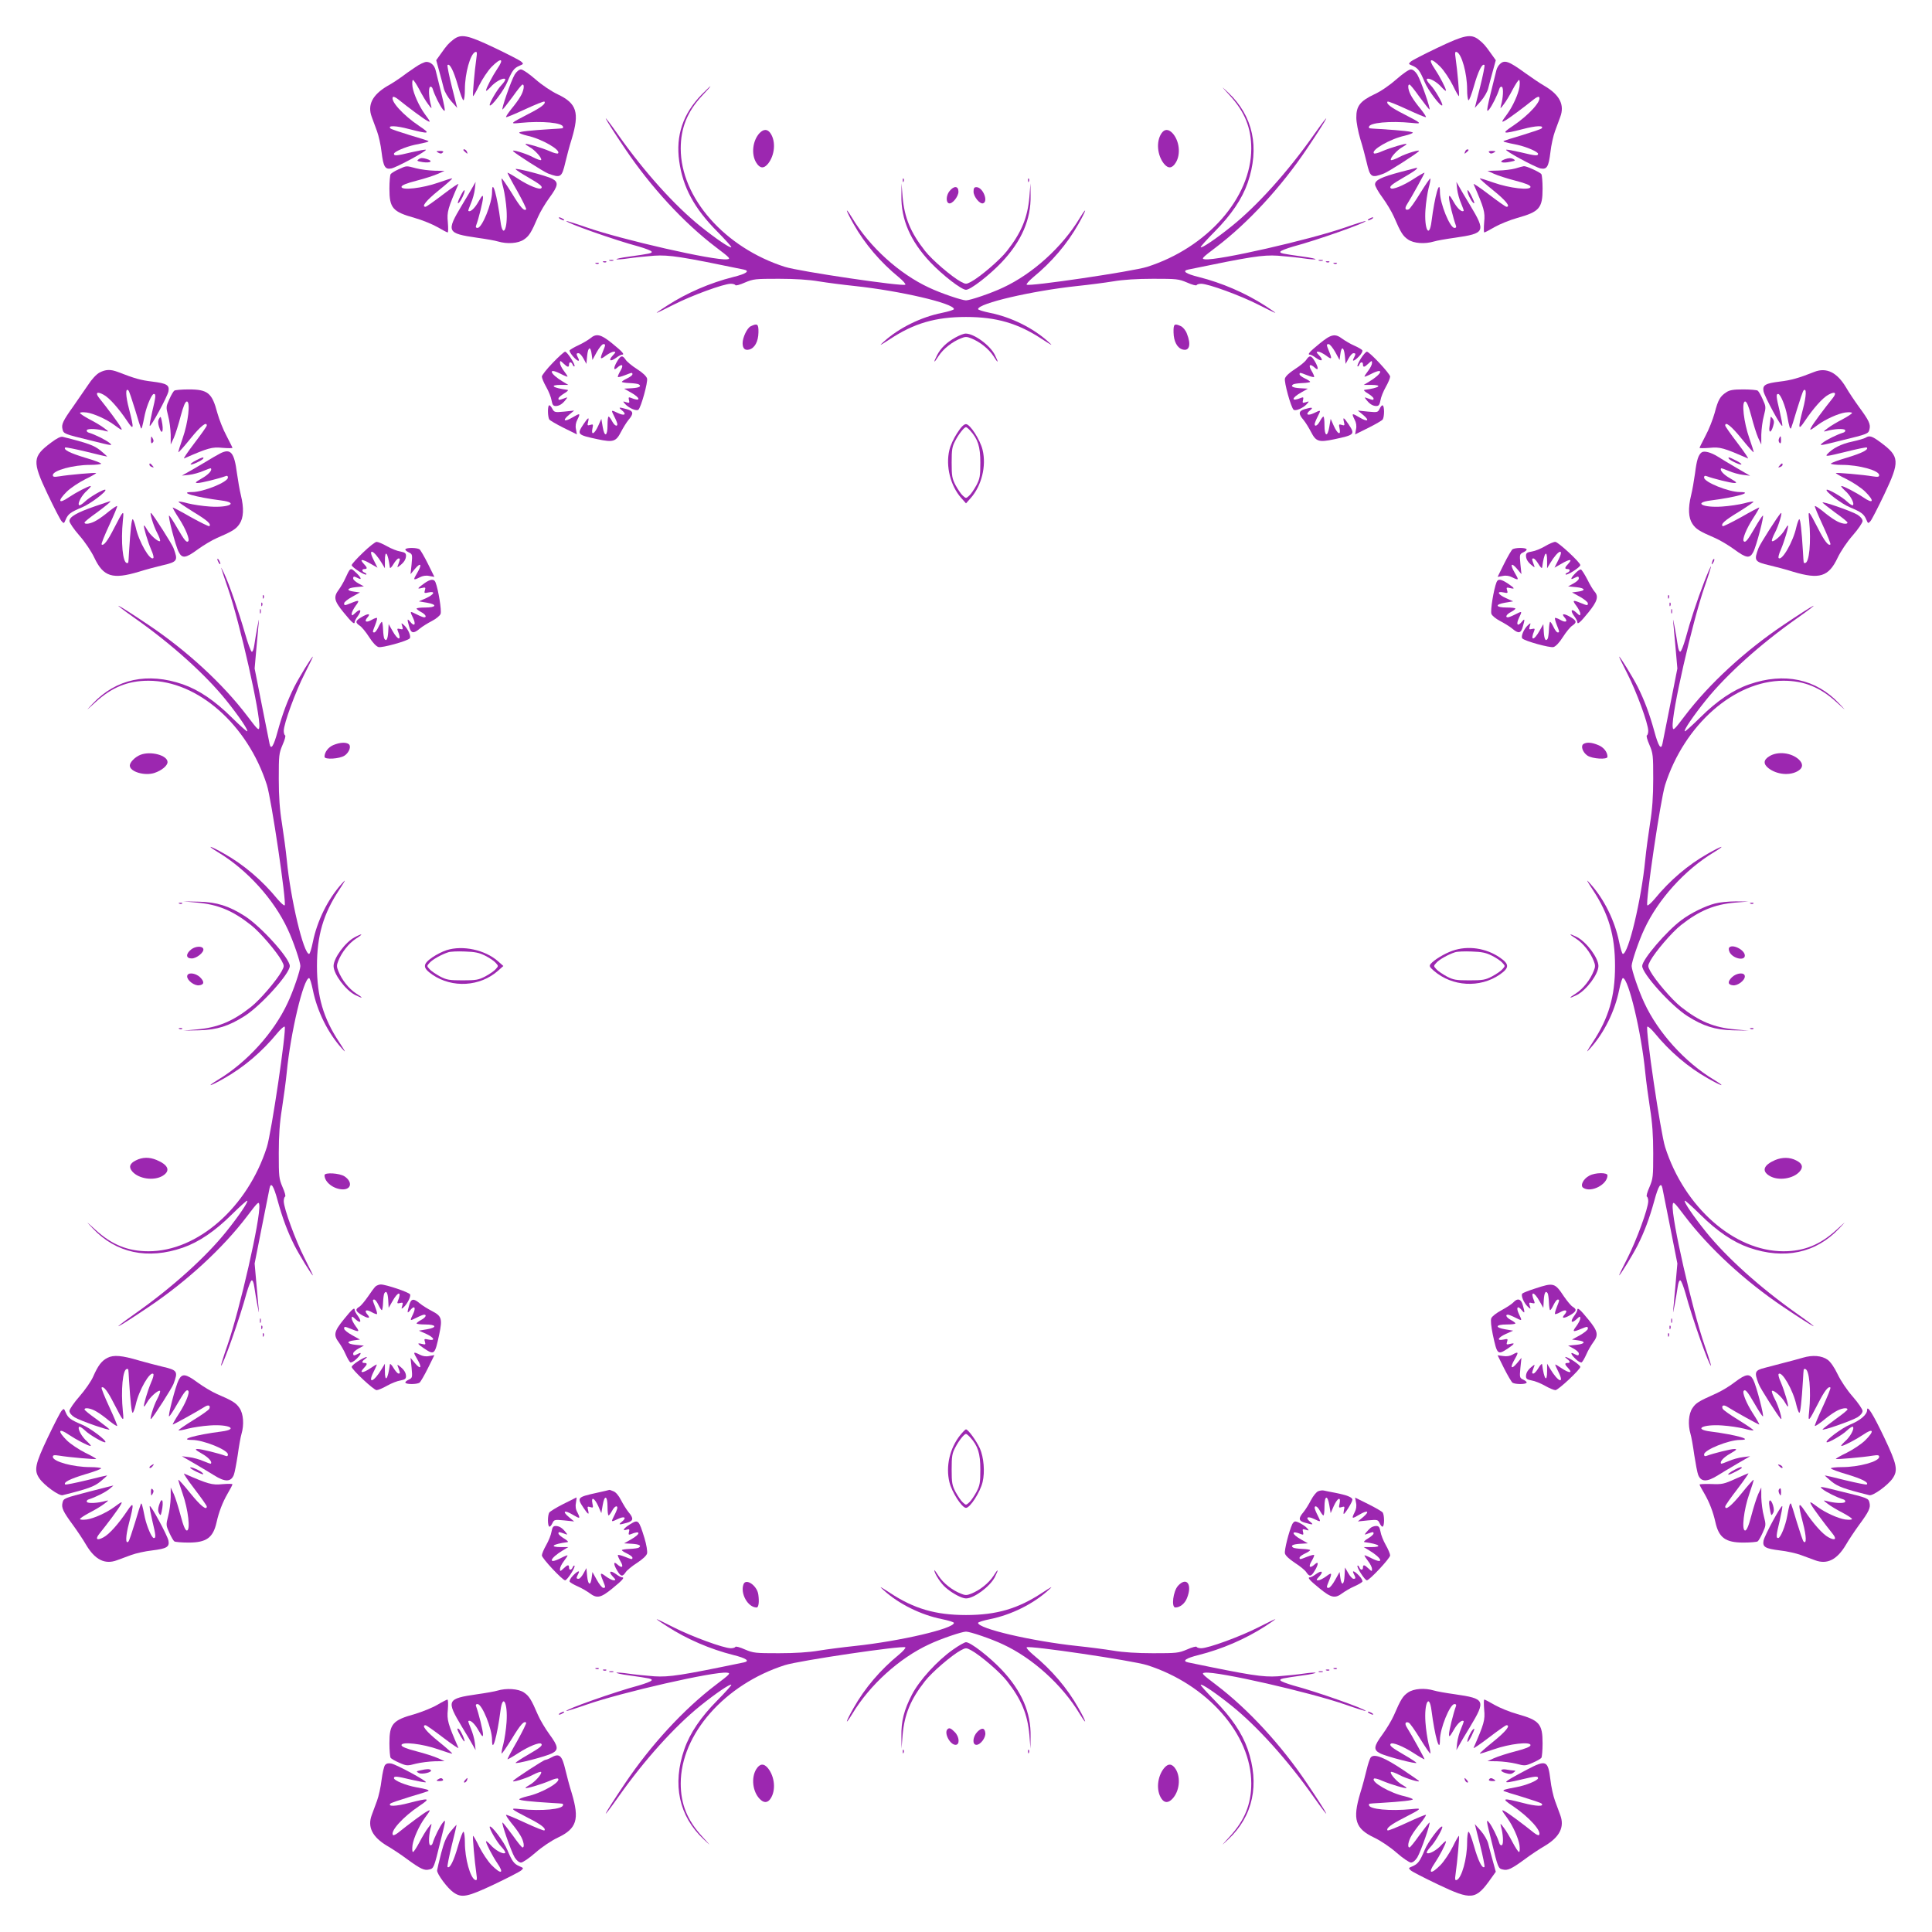 <?xml version="1.0" standalone="no"?>
<!DOCTYPE svg PUBLIC "-//W3C//DTD SVG 20010904//EN"
 "http://www.w3.org/TR/2001/REC-SVG-20010904/DTD/svg10.dtd">
<svg version="1.0" xmlns="http://www.w3.org/2000/svg"
 width="1280pt" height="1280pt" viewBox="0 0 1280 1280"
 preserveAspectRatio="xMidYMid meet">
<g transform="translate(0,1280) scale(0.1,-0.1)"
fill="#9c27b0" stroke="none">
<path d="M3004 12538 c-33 -26 -43 -37 -84 -95 l-30 -42 20 -73 c11 -40 25
-91 30 -113 5 -22 27 -60 49 -85 l40 -45 -35 139 c-19 76 -32 141 -29 145 15
14 42 -42 69 -137 16 -56 32 -99 37 -96 5 3 9 35 9 72 0 106 36 234 68 247 12
5 14 -2 8 -42 -12 -83 -26 -246 -22 -250 2 -2 21 30 41 72 21 42 57 96 81 121
64 65 87 58 38 -13 -31 -46 -74 -128 -74 -143 0 -6 13 5 30 23 30 35 85 65 97
53 4 -3 -7 -21 -24 -39 -30 -30 -86 -128 -78 -135 10 -11 94 100 116 154 32
76 44 93 82 109 26 11 27 12 10 27 -10 9 -90 50 -178 92 -179 85 -220 93 -271
54z"/>
<path d="M9525 12484 c-88 -42 -168 -83 -178 -92 -17 -15 -16 -16 10 -27 38
-16 50 -33 82 -109 22 -54 106 -165 116 -154 8 7 -48 105 -78 135 -17 18 -28
36 -24 39 12 12 67 -18 97 -53 17 -18 30 -29 30 -23 0 15 -43 97 -74 143 -49
71 -26 78 38 13 24 -25 60 -79 81 -121 20 -42 39 -74 41 -72 4 4 -10 167 -22
250 -6 40 -4 47 8 42 32 -13 68 -141 68 -247 0 -37 4 -69 9 -72 5 -3 21 40 37
96 27 95 54 151 69 137 3 -4 -10 -69 -29 -145 l-35 -139 40 45 c22 25 44 63
49 85 5 22 19 73 30 113 l20 73 -30 42 c-41 58 -51 69 -84 95 -51 39 -93 31
-271 -54z"/>
<path d="M2749 12353 c-30 -20 -70 -48 -89 -63 -19 -14 -61 -42 -94 -60 -99
-59 -133 -125 -103 -205 8 -22 24 -65 35 -95 11 -30 25 -92 30 -138 12 -97 23
-116 65 -108 35 7 242 119 228 124 -5 2 -48 -6 -96 -17 -99 -24 -115 -25 -115
-10 0 13 73 45 135 59 89 18 97 21 93 26 -3 2 -59 20 -124 39 -65 20 -122 39
-127 44 -21 21 36 19 123 -4 136 -35 146 -32 68 20 -108 72 -196 170 -174 193
4 3 19 -4 34 -16 67 -54 169 -130 191 -141 26 -15 25 -10 -15 44 -37 51 -74
133 -81 180 -3 25 -2 45 3 45 5 0 24 -29 42 -63 18 -35 44 -79 59 -98 22 -30
25 -31 19 -9 -15 51 -18 117 -7 124 6 4 14 -1 17 -11 13 -43 48 -113 68 -138
23 -28 19 -7 -48 260 -8 33 -33 55 -61 55 -12 0 -47 -16 -76 -37z"/>
<path d="M9936 12374 c-9 -8 -19 -26 -22 -39 -67 -267 -71 -288 -48 -260 20
25 55 95 68 138 3 10 11 15 17 11 11 -7 8 -73 -7 -124 -6 -22 -3 -21 19 9 15
19 41 63 59 98 18 34 37 63 42 63 5 0 6 -20 3 -45 -7 -47 -44 -129 -81 -180
-40 -54 -41 -59 -15 -44 22 11 124 87 191 141 15 12 30 19 34 16 22 -23 -66
-121 -174 -193 -78 -52 -68 -55 68 -20 87 23 144 25 123 4 -5 -5 -62 -24 -127
-44 -65 -19 -121 -37 -124 -39 -4 -5 4 -8 93 -26 62 -14 135 -46 135 -59 0
-15 -16 -14 -115 10 -48 11 -91 19 -96 17 -14 -5 193 -117 228 -124 42 -8 53
11 65 108 5 46 19 108 30 138 11 30 27 73 35 95 30 80 -3 146 -103 205 -33 19
-90 58 -129 86 -110 80 -138 90 -169 58z"/>
<path d="M3410 12306 c-24 -40 -93 -239 -80 -231 5 3 35 42 67 85 31 44 60 80
65 80 15 0 8 -43 -14 -79 -11 -20 -39 -58 -61 -84 -21 -27 -37 -50 -34 -53 2
-3 59 21 126 52 67 31 124 54 128 51 12 -13 -23 -40 -106 -82 -124 -64 -127
-67 -52 -59 141 14 281 1 281 -27 0 -11 8 -9 -75 -14 -146 -9 -215 -17 -215
-24 0 -4 24 -13 53 -20 97 -21 226 -96 204 -117 -4 -4 -28 2 -54 14 -59 25
-155 53 -161 48 -2 -3 10 -11 26 -20 34 -18 85 -74 77 -86 -3 -4 -29 5 -57 20
-45 24 -143 53 -128 38 18 -19 202 -136 230 -147 85 -32 92 -28 116 75 9 38
27 107 42 154 52 174 34 235 -93 295 -42 20 -105 62 -148 100 -41 36 -84 65
-95 65 -12 0 -29 -13 -42 -34z"/>
<path d="M9252 12275 c-44 -39 -103 -80 -147 -100 -95 -45 -120 -79 -119 -155
0 -30 12 -93 26 -140 15 -47 33 -116 42 -154 24 -103 31 -107 116 -75 28 11
212 128 230 147 15 15 -83 -14 -128 -38 -28 -15 -54 -24 -57 -20 -8 12 43 68
77 86 16 9 28 17 26 20 -6 5 -102 -23 -161 -48 -26 -12 -50 -18 -54 -14 -22
21 107 96 204 117 29 7 53 16 53 20 0 7 -69 15 -215 24 -83 5 -75 3 -75 14 0
28 140 41 281 27 75 -8 72 -5 -52 59 -83 42 -118 69 -106 82 4 3 61 -20 128
-51 67 -31 124 -55 126 -52 3 3 -13 26 -34 53 -22 26 -50 64 -61 84 -22 36
-29 79 -14 79 5 0 34 -36 65 -80 32 -43 62 -82 67 -85 13 -8 -56 191 -80 231
-14 22 -29 34 -43 34 -13 0 -54 -29 -95 -65z"/>
<path d="M4648 12173 c-123 -127 -172 -271 -148 -441 24 -173 100 -313 252
-466 54 -55 96 -101 93 -104 -7 -8 -103 57 -206 140 -169 136 -370 359 -540
600 -132 187 -106 133 42 -87 170 -253 389 -491 601 -652 95 -72 101 -78 75
-81 -84 -10 -697 130 -932 212 -71 25 -131 43 -133 42 -9 -10 321 -127 479
-169 45 -13 84 -28 86 -34 4 -11 -6 -13 -155 -34 -46 -6 -81 -14 -78 -17 3 -2
38 0 78 6 40 6 118 14 173 18 100 6 178 -6 593 -92 43 -9 16 -28 -69 -49 -155
-39 -310 -106 -441 -191 -38 -24 -68 -45 -68 -47 0 -2 51 23 114 55 118 60
330 138 378 138 14 0 28 -4 30 -9 2 -5 30 2 63 17 57 24 69 25 225 25 107 0
200 -6 264 -17 55 -9 163 -23 240 -31 300 -32 656 -115 656 -153 0 -5 -36 -16
-80 -25 -139 -28 -285 -100 -385 -191 -34 -30 -28 -28 41 17 159 105 302 147
504 147 202 0 345 -42 504 -147 69 -45 75 -47 41 -17 -100 91 -246 163 -385
191 -44 9 -80 20 -80 25 0 38 356 121 656 153 77 8 185 22 240 31 64 11 157
17 264 17 156 0 168 -1 225 -25 33 -15 62 -22 63 -17 2 5 16 9 30 9 48 0 260
-78 378 -138 63 -32 114 -57 114 -55 0 2 -30 23 -67 47 -132 85 -287 152 -442
191 -85 21 -112 40 -69 49 415 86 493 98 593 92 55 -4 133 -12 173 -18 40 -6
75 -8 78 -6 3 3 -32 11 -78 17 -149 21 -159 23 -155 34 2 6 41 21 86 34 158
42 488 159 479 169 -2 1 -62 -17 -133 -42 -235 -82 -848 -222 -932 -212 -26 3
-20 9 75 81 212 161 431 399 601 652 148 220 174 274 42 87 -170 -241 -371
-464 -540 -600 -103 -83 -199 -148 -206 -140 -3 3 39 49 93 104 109 110 181
216 218 322 81 234 36 443 -127 597 -52 49 -52 49 9 -18 99 -108 142 -215 142
-351 0 -326 -292 -657 -690 -784 -93 -30 -784 -132 -798 -118 -4 4 16 26 43
49 122 100 225 220 300 353 53 93 61 125 9 40 -116 -193 -313 -371 -510 -462
-78 -37 -217 -84 -244 -84 -27 0 -166 47 -244 84 -197 91 -394 269 -510 462
-52 85 -44 53 9 -40 75 -133 178 -253 300 -353 28 -23 47 -45 43 -49 -14 -14
-705 88 -798 118 -398 127 -690 458 -690 784 0 136 44 245 141 349 76 80 74
86 -3 8z"/>
<path d="M5032 11918 c-46 -50 -56 -140 -22 -195 24 -40 51 -42 79 -7 44 56
52 145 17 199 -20 31 -46 32 -74 3z"/>
<path d="M7694 11915 c-35 -54 -27 -143 17 -199 28 -35 55 -33 79 7 34 55 24
145 -22 195 -28 29 -54 28 -74 -3z"/>
<path d="M3070 11806 c0 -2 7 -9 15 -16 13 -11 14 -10 9 4 -5 14 -24 23 -24
12z"/>
<path d="M9706 11794 c-5 -14 -4 -15 9 -4 17 14 19 20 6 20 -5 0 -12 -7 -15
-16z"/>
<path d="M2903 11789 c14 -8 22 -8 30 0 8 8 3 11 -18 11 -26 -1 -28 -2 -12
-11z"/>
<path d="M9867 11789 c8 -8 16 -8 30 0 16 9 14 10 -11 11 -22 0 -27 -3 -19
-11z"/>
<path d="M2774 11745 c-15 -10 -11 -13 26 -19 54 -8 73 7 26 21 -26 8 -39 8
-52 -2z"/>
<path d="M9970 11745 c-46 -17 -20 -29 35 -17 36 7 38 9 20 19 -14 7 -30 7
-55 -2z"/>
<path d="M2640 11678 c-25 -11 -48 -26 -52 -32 -4 -6 -8 -49 -8 -96 0 -129 21
-153 168 -194 50 -14 118 -42 151 -61 32 -19 63 -35 67 -35 4 0 4 30 1 68 -7
68 1 93 70 252 4 8 -42 -23 -101 -68 -59 -45 -111 -82 -117 -82 -29 0 5 42 88
109 51 41 91 77 89 79 -2 2 -44 -11 -92 -28 -105 -37 -244 -53 -244 -28 0 10
30 23 100 41 55 14 119 35 143 46 l42 19 -65 1 c-36 1 -92 8 -123 16 -69 18
-61 18 -117 -7z"/>
<path d="M10040 11684 c-25 -7 -76 -13 -115 -14 l-70 -2 42 -19 c24 -11 88
-32 143 -46 70 -18 100 -31 100 -41 0 -25 -139 -9 -244 28 -48 17 -90 30 -92
28 -2 -2 38 -38 89 -79 83 -67 117 -109 88 -109 -6 0 -58 37 -117 82 -59 45
-105 76 -101 68 69 -159 77 -184 70 -252 -3 -38 -3 -68 1 -68 4 0 35 16 67 35
33 19 101 47 151 61 147 41 168 65 168 194 0 47 -4 90 -8 96 -8 13 -100 55
-116 53 -6 -1 -31 -7 -56 -15z"/>
<path d="M3416 11679 c3 -5 41 -30 85 -55 79 -46 96 -60 85 -71 -11 -12 -83
17 -151 61 -38 25 -71 43 -73 42 -1 -2 27 -56 64 -120 36 -65 63 -120 60 -123
-14 -14 -38 13 -95 107 -35 56 -65 100 -67 97 -3 -2 2 -31 11 -63 8 -32 18
-97 21 -144 9 -128 -25 -194 -40 -78 -22 172 -56 291 -56 195 0 -74 -66 -237
-96 -237 -11 0 -14 5 -9 18 16 42 45 159 45 182 0 21 -5 17 -30 -26 -25 -45
-55 -72 -67 -61 -2 2 6 24 17 50 11 25 23 67 26 94 l5 48 -17 -30 c-9 -16 -42
-73 -74 -125 -105 -175 -100 -186 100 -215 58 -8 121 -19 140 -25 61 -18 133
-13 171 13 34 23 48 44 94 151 14 32 48 89 75 126 59 80 62 103 18 126 -40 21
-250 75 -242 63z"/>
<path d="M9280 11661 c-128 -34 -170 -54 -170 -83 0 -11 22 -51 50 -88 27 -37
61 -94 75 -126 46 -107 60 -128 94 -151 38 -26 110 -31 171 -13 19 6 82 17
140 25 200 29 205 40 100 215 -32 52 -65 109 -74 125 l-17 30 5 -48 c3 -27 15
-69 26 -94 11 -26 19 -48 17 -50 -12 -11 -42 16 -67 61 -25 43 -30 47 -30 26
0 -23 29 -140 45 -182 5 -13 2 -18 -9 -18 -30 0 -96 163 -96 237 0 96 -34 -23
-56 -195 -15 -116 -49 -50 -40 78 3 47 13 112 21 144 9 32 14 61 11 63 -2 3
-32 -41 -67 -97 -34 -56 -68 -104 -76 -107 -22 -9 -28 6 -13 30 33 52 120 210
118 213 -2 1 -35 -17 -73 -42 -68 -44 -140 -73 -151 -61 -11 11 6 25 85 71 44
25 82 50 86 56 3 5 5 10 3 9 -2 0 -50 -13 -108 -28z"/>
<path d="M5981 11604 c0 -11 3 -14 6 -6 3 7 2 16 -1 19 -3 4 -6 -2 -5 -13z"/>
<path d="M6811 11604 c0 -11 3 -14 6 -6 3 7 2 16 -1 19 -3 4 -6 -2 -5 -13z"/>
<path d="M5972 11505 c-3 -158 59 -302 192 -443 83 -87 206 -182 236 -182 30
0 153 95 236 182 133 141 195 285 192 443 l-1 80 -7 -90 c-12 -137 -53 -236
-149 -358 -47 -60 -176 -170 -236 -203 -34 -18 -36 -18 -70 0 -60 33 -189 143
-236 203 -96 122 -137 221 -149 358 l-7 90 -1 -80z"/>
<path d="M6290 11533 c-22 -28 -24 -74 -3 -80 21 -7 63 44 63 77 0 39 -30 41
-60 3z"/>
<path d="M6450 11530 c0 -33 42 -84 63 -77 37 12 -1 107 -44 107 -15 0 -19 -7
-19 -30z"/>
<path d="M3050 11499 c-23 -45 -22 -63 2 -27 17 27 32 68 24 68 -3 0 -15 -18
-26 -41z"/>
<path d="M9726 11518 c9 -29 35 -70 41 -64 5 5 -35 86 -43 86 -3 0 -2 -10 2
-22z"/>
<path d="M3710 11350 c8 -5 20 -10 25 -10 6 0 3 5 -5 10 -8 5 -19 10 -25 10
-5 0 -3 -5 5 -10z"/>
<path d="M9070 11350 c-8 -5 -10 -10 -5 -10 6 0 17 5 25 10 8 5 11 10 5 10 -5
0 -17 -5 -25 -10z"/>
<path d="M4038 11073 c6 -2 18 -2 25 0 6 3 1 5 -13 5 -14 0 -19 -2 -12 -5z"/>
<path d="M8738 11073 c6 -2 18 -2 25 0 6 3 1 5 -13 5 -14 0 -19 -2 -12 -5z"/>
<path d="M3998 11063 c7 -3 16 -2 19 1 4 3 -2 6 -13 5 -11 0 -14 -3 -6 -6z"/>
<path d="M8788 11063 c7 -3 16 -2 19 1 4 3 -2 6 -13 5 -11 0 -14 -3 -6 -6z"/>
<path d="M3948 11053 c7 -3 16 -2 19 1 4 3 -2 6 -13 5 -11 0 -14 -3 -6 -6z"/>
<path d="M8838 11053 c7 -3 16 -2 19 1 4 3 -2 6 -13 5 -11 0 -14 -3 -6 -6z"/>
<path d="M4973 10638 c-23 -11 -53 -74 -53 -111 0 -36 15 -50 43 -43 37 9 61
53 62 114 1 56 -7 62 -52 40z"/>
<path d="M7775 10598 c1 -61 25 -105 62 -114 44 -11 55 34 27 104 -8 23 -26
44 -40 51 -44 20 -50 15 -49 -41z"/>
<path d="M6330 10564 c-59 -33 -97 -70 -121 -116 -28 -55 -23 -58 10 -6 30 46
89 94 149 117 26 11 38 11 65 0 59 -23 118 -71 148 -117 33 -53 38 -49 10 7
-33 65 -138 141 -193 141 -13 0 -43 -12 -68 -26z"/>
<path d="M3910 10558 c-14 -11 -49 -32 -77 -45 -29 -13 -55 -29 -59 -34 -6
-11 43 -69 58 -69 5 0 4 9 -2 19 -13 26 -13 31 3 31 8 0 22 -16 33 -36 l19
-35 5 53 c6 61 23 67 30 11 l5 -38 29 53 c16 28 35 52 43 52 16 0 16 -3 -2
-47 -22 -53 -19 -58 19 -29 19 14 43 26 52 26 15 0 14 -4 -6 -25 -31 -33 -18
-44 20 -17 16 12 34 22 40 22 21 0 6 18 -63 74 -76 62 -106 69 -147 34z"/>
<path d="M8743 10524 c-69 -56 -84 -74 -63 -74 6 0 24 -10 40 -22 38 -27 51
-16 20 17 -20 21 -21 25 -6 25 9 0 33 -12 52 -26 38 -29 41 -24 19 29 -18 44
-18 47 -2 47 8 0 27 -24 43 -52 l29 -53 5 38 c7 56 24 50 30 -11 l5 -53 19 35
c11 20 25 36 33 36 16 0 16 -5 3 -31 -16 -28 2 -23 34 10 16 16 25 34 22 40
-4 6 -28 20 -53 31 -26 11 -61 32 -79 45 -49 37 -74 32 -151 -31z"/>
<path d="M3662 10396 c-40 -41 -72 -82 -72 -91 0 -10 13 -41 29 -69 16 -28 32
-68 35 -88 6 -31 11 -38 29 -38 23 1 43 13 66 43 13 16 12 17 -13 7 -34 -12
-36 -12 -36 0 0 6 17 21 37 33 21 12 31 23 23 24 -99 13 -125 33 -42 33 l47 0
-35 21 c-87 52 -103 96 -19 54 27 -14 49 -23 49 -20 0 4 -11 21 -25 39 -14 18
-25 41 -25 51 0 17 2 17 23 -3 27 -26 37 -28 37 -7 0 20 16 19 24 -1 4 -9 9
-14 12 -11 9 8 -48 97 -62 97 -6 0 -43 -33 -82 -74z"/>
<path d="M9016 10425 c-15 -25 -26 -49 -22 -52 3 -3 8 2 12 11 8 20 24 21 24
1 0 -21 10 -19 37 7 21 20 23 20 23 3 0 -10 -11 -33 -25 -51 -14 -18 -25 -35
-25 -39 0 -3 22 6 49 20 84 42 68 -2 -19 -54 l-35 -21 48 0 c82 0 56 -20 -43
-33 -8 -1 2 -12 23 -24 20 -12 37 -27 37 -33 0 -12 -2 -12 -36 0 -25 10 -26 9
-13 -7 23 -30 43 -42 66 -43 18 0 23 7 29 38 3 20 19 60 35 88 16 28 29 59 29
69 0 19 -137 165 -154 165 -6 0 -24 -20 -40 -45z"/>
<path d="M4090 10408 c-26 -43 -27 -68 -2 -45 34 31 46 20 23 -19 -12 -20 -20
-39 -17 -42 3 -2 23 3 46 12 48 19 50 19 50 6 0 -6 -16 -18 -35 -27 -19 -9
-35 -19 -35 -23 0 -3 23 -7 51 -8 28 -1 55 -5 60 -8 22 -13 5 -23 -43 -26
l-53 -3 44 -25 c68 -38 68 -64 -1 -35 -13 5 -15 2 -11 -15 5 -20 3 -21 -18
-15 -24 8 -24 7 -6 -13 24 -26 75 -48 87 -36 18 18 63 182 57 206 -4 15 -29
39 -67 63 -33 21 -67 49 -75 62 -21 31 -32 29 -55 -9z"/>
<path d="M8655 10417 c-8 -13 -42 -41 -75 -62 -38 -24 -63 -48 -67 -63 -6 -24
39 -188 57 -206 12 -12 63 10 87 36 18 20 18 21 -6 13 -21 -6 -23 -5 -18 15 4
17 2 20 -11 15 -69 -29 -69 -3 -1 35 l44 25 -52 3 c-49 3 -66 13 -44 26 5 3
32 7 60 8 28 1 51 5 51 8 0 4 -16 14 -35 23 -19 9 -35 21 -35 27 0 13 2 13 50
-6 23 -9 43 -14 46 -12 3 3 -5 22 -17 42 -23 39 -11 50 23 19 25 -23 24 2 -2
45 -23 38 -34 40 -55 9z"/>
<path d="M660 10332 c-21 -11 -52 -44 -77 -83 -24 -35 -68 -99 -98 -142 -68
-95 -79 -119 -71 -150 7 -31 9 -32 190 -76 139 -35 147 -36 121 -15 -25 20
-95 55 -138 68 -10 3 -15 11 -11 17 7 11 73 8 124 -7 22 -6 21 -3 -9 19 -19
15 -63 41 -98 59 -34 18 -63 37 -63 42 0 5 20 6 45 3 47 -7 129 -44 180 -81
54 -40 59 -41 44 -15 -11 22 -87 124 -141 191 -29 36 -16 47 28 23 38 -20 100
-90 157 -175 44 -66 46 -52 12 80 -23 87 -25 144 -4 123 5 -5 24 -62 44 -127
19 -65 37 -121 39 -124 5 -4 8 4 26 93 14 62 46 135 59 135 15 0 14 -16 -10
-115 -11 -48 -19 -91 -17 -96 5 -14 117 193 124 228 8 42 -11 53 -108 65 -75
9 -115 20 -228 64 -48 18 -79 17 -120 -4z"/>
<path d="M12020 10336 c-103 -41 -153 -55 -228 -64 -97 -12 -116 -23 -108 -65
7 -35 119 -242 124 -228 2 5 -6 48 -17 96 -24 99 -25 115 -10 115 15 0 48 -80
60 -147 13 -72 18 -87 25 -81 2 3 20 59 39 124 20 65 39 122 44 127 21 21 19
-36 -4 -123 -34 -132 -32 -146 12 -80 57 85 119 155 157 175 44 24 57 13 28
-23 -54 -67 -130 -169 -141 -191 -15 -26 -10 -25 44 15 51 37 133 74 180 81
25 3 45 2 45 -3 0 -5 -29 -24 -63 -42 -35 -18 -79 -44 -98 -59 -30 -22 -31
-25 -9 -19 51 15 117 18 124 7 4 -6 -1 -14 -11 -17 -43 -13 -113 -48 -138 -68
-26 -21 -18 -20 121 15 181 44 183 45 190 76 8 32 -4 58 -69 146 -29 40 -68
98 -87 131 -59 99 -130 134 -210 102z"/>
<path d="M1155 10212 c-6 -4 -21 -29 -33 -57 -22 -48 -23 -52 -8 -110 9 -32
16 -89 17 -125 l0 -65 21 45 c11 25 31 89 45 143 18 68 31 97 41 97 25 0 9
-139 -28 -244 -17 -48 -30 -90 -28 -92 2 -2 38 38 79 89 67 83 109 117 109 88
0 -6 -37 -58 -82 -117 -45 -59 -76 -105 -68 -101 159 69 184 77 253 70 37 -3
67 -3 67 0 0 3 -18 38 -39 79 -22 40 -49 109 -61 152 -35 133 -63 156 -190
156 -47 0 -90 -4 -95 -8z"/>
<path d="M11437 10201 c-41 -27 -54 -49 -77 -137 -12 -43 -39 -112 -61 -152
-21 -41 -39 -76 -39 -79 0 -3 30 -3 68 0 68 7 93 -1 252 -70 8 -4 -23 42 -68
101 -45 59 -82 111 -82 117 0 29 42 -5 109 -88 41 -51 77 -91 79 -89 2 2 -11
44 -28 92 -37 105 -53 244 -28 244 10 0 23 -29 41 -97 14 -54 34 -118 45 -143
l21 -45 0 65 c1 36 8 93 17 125 15 58 14 62 -8 110 -12 28 -27 53 -33 57 -5 4
-48 8 -95 8 -66 0 -91 -4 -113 -19z"/>
<path d="M3637 10114 c-10 -10 -8 -76 2 -93 5 -7 48 -32 96 -56 l87 -43 -6 34
c-5 22 -1 44 9 63 22 44 19 46 -31 16 -56 -33 -71 -23 -25 16 l35 29 -66 -7
c-64 -6 -66 -5 -80 21 -8 15 -17 24 -21 20z"/>
<path d="M9141 10093 c-12 -25 -14 -26 -78 -20 l-67 7 35 -29 c46 -39 31 -49
-25 -16 -50 30 -53 28 -31 -16 10 -19 14 -41 9 -63 l-6 -34 87 43 c48 24 91
49 96 56 11 18 12 86 0 93 -4 3 -13 -6 -20 -21z"/>
<path d="M4121 10081 c33 -27 16 -38 -26 -18 -48 23 -48 23 -25 -23 11 -21 20
-44 20 -50 0 -20 -20 -9 -35 20 -9 17 -19 30 -23 30 -4 0 -7 -25 -7 -57 0 -75
-20 -82 -32 -11 l-9 53 -21 -47 c-25 -55 -48 -65 -38 -17 6 28 5 30 -14 24
-19 -6 -21 -4 -15 19 9 36 1 32 -30 -14 -45 -68 -42 -71 93 -100 104 -22 122
-16 155 48 14 27 36 63 50 80 36 42 33 59 -11 71 -53 15 -59 14 -32 -8z"/>
<path d="M8643 10089 c-40 -12 -42 -31 -7 -71 14 -17 36 -53 50 -80 33 -64 51
-70 155 -48 135 29 138 32 93 100 -31 46 -39 50 -30 14 6 -23 4 -25 -15 -19
-19 6 -20 4 -14 -24 10 -48 -13 -38 -38 17 l-21 47 -9 -53 c-12 -71 -32 -64
-32 11 0 32 -3 57 -7 57 -4 0 -14 -13 -23 -30 -15 -29 -35 -40 -35 -20 0 6 9
29 20 50 23 46 23 46 -25 23 -42 -20 -59 -9 -26 18 25 20 15 23 -36 8z"/>
<path d="M1054 10026 c-8 -13 -8 -29 -1 -52 20 -65 34 -32 18 41 -6 27 -8 28
-17 11z"/>
<path d="M11730 10030 c0 -8 -3 -32 -6 -52 -8 -48 9 -50 23 -3 8 26 8 38 -3
52 -11 14 -13 15 -14 3z"/>
<path d="M6341 9930 c-22 -33 -45 -83 -51 -111 -26 -107 7 -238 79 -319 l31
-35 31 35 c72 81 105 212 79 319 -16 67 -83 171 -110 171 -14 0 -33 -19 -59
-60z m86 18 c52 -57 68 -107 68 -213 0 -89 -3 -106 -26 -150 -15 -27 -36 -59
-48 -69 -21 -19 -21 -19 -42 0 -12 10 -33 42 -48 69 -23 44 -26 61 -26 150 0
86 3 106 24 145 23 45 59 90 71 90 4 0 16 -10 27 -22z"/>
<path d="M339 9868 c-125 -93 -127 -124 -23 -343 42 -88 83 -168 92 -178 15
-17 16 -16 27 10 16 38 33 50 109 82 54 22 165 106 154 116 -7 8 -105 -48
-135 -78 -18 -17 -36 -28 -39 -24 -12 12 18 67 53 97 18 17 29 30 23 30 -15 0
-97 -43 -143 -74 -71 -49 -78 -26 -13 38 25 24 79 60 121 81 42 20 74 39 72
41 -4 4 -180 -11 -245 -22 -33 -5 -42 -4 -42 8 0 31 134 68 248 68 39 0 72 4
72 8 0 5 -48 23 -107 40 -99 30 -145 53 -131 67 3 3 67 -10 142 -28 75 -19
136 -33 136 -32 0 2 -20 20 -44 40 -42 34 -82 49 -251 91 -13 3 -39 -10 -76
-38z"/>
<path d="M1000 9886 c0 -22 3 -27 11 -19 8 8 8 16 0 30 -9 16 -10 14 -11 -11z"/>
<path d="M11786 9893 c-4 -9 -2 -21 4 -27 7 -7 10 -2 10 17 0 31 -5 34 -14 10z"/>
<path d="M12360 9900 c-8 -5 -49 -17 -90 -26 -72 -15 -130 -45 -165 -84 -14
-16 2 -13 121 16 75 19 139 32 142 29 14 -14 -32 -37 -131 -67 -59 -17 -107
-35 -107 -40 0 -4 33 -8 73 -8 113 0 247 -37 247 -68 0 -12 -9 -13 -42 -8 -65
11 -241 26 -245 22 -2 -2 30 -21 72 -41 42 -21 96 -57 121 -81 65 -64 58 -87
-13 -38 -46 31 -128 74 -143 74 -6 0 5 -13 23 -30 35 -30 65 -85 53 -97 -3 -4
-21 7 -39 24 -30 30 -128 86 -135 78 -11 -10 100 -94 154 -116 76 -32 93 -44
109 -82 11 -26 12 -27 27 -10 9 10 50 90 92 178 104 219 102 250 -23 343 -58
43 -75 49 -101 32z"/>
<path d="M1457 9795 c-16 -8 -66 -37 -110 -64 -45 -27 -95 -56 -112 -65 l-30
-17 48 5 c27 3 69 15 94 26 26 11 48 19 50 17 11 -12 -16 -42 -61 -67 -43 -25
-47 -30 -26 -30 23 0 140 29 183 45 12 5 17 2 17 -9 0 -30 -163 -96 -237 -96
-96 0 23 -34 195 -56 116 -15 50 -49 -78 -40 -47 3 -112 13 -144 21 -32 9 -61
14 -63 11 -3 -2 41 -32 97 -67 94 -57 121 -81 107 -95 -3 -3 -58 24 -123 60
-64 37 -118 65 -120 64 -1 -2 17 -35 42 -73 44 -68 73 -140 61 -151 -11 -11
-25 6 -71 85 -25 44 -50 82 -55 85 -12 8 42 -202 63 -241 23 -45 46 -42 126
17 37 27 94 61 126 75 107 46 128 60 151 94 27 40 30 104 9 190 -8 31 -19 96
-26 145 -18 140 -42 168 -113 131z"/>
<path d="M11274 9803 c-22 -16 -33 -51 -44 -139 -7 -49 -18 -114 -26 -145 -21
-86 -18 -150 9 -190 23 -34 44 -48 151 -94 32 -14 89 -48 126 -75 80 -59 103
-62 126 -17 21 39 75 249 63 241 -5 -3 -30 -41 -55 -85 -46 -79 -60 -96 -71
-85 -12 11 17 83 61 151 25 38 43 71 42 73 -2 1 -56 -27 -120 -64 -65 -36
-120 -63 -123 -60 -14 14 13 38 107 95 56 35 100 65 97 67 -2 3 -31 -2 -63
-11 -32 -8 -97 -18 -144 -21 -128 -9 -194 25 -78 40 172 22 291 56 195 56 -74
0 -237 66 -237 96 0 11 5 14 18 9 42 -16 159 -45 182 -45 21 0 17 5 -26 30
-45 25 -72 55 -61 67 2 2 24 -6 50 -17 25 -11 67 -23 94 -26 l48 -6 -88 51
c-49 29 -107 63 -128 77 -44 27 -88 39 -105 27z"/>
<path d="M1297 9749 c-22 -11 -37 -23 -34 -26 6 -6 75 26 83 38 8 14 -8 10
-49 -12z"/>
<path d="M11454 9761 c8 -12 77 -44 83 -38 3 3 -13 15 -36 26 -44 23 -55 26
-47 12z"/>
<path d="M990 9721 c0 -5 7 -12 16 -15 14 -5 15 -4 4 9 -14 17 -20 19 -20 6z"/>
<path d="M11790 9715 c-11 -13 -10 -14 4 -9 9 3 16 10 16 15 0 13 -6 11 -20
-6z"/>
<path d="M627 9445 c-118 -41 -167 -69 -167 -97 0 -11 29 -54 65 -95 38 -43
80 -106 100 -148 60 -127 121 -145 295 -93 47 15 116 33 154 42 103 24 107 31
75 116 -11 28 -128 212 -147 230 -15 15 14 -83 38 -128 15 -28 24 -54 20 -57
-12 -8 -68 43 -86 77 -9 16 -17 28 -20 26 -5 -6 23 -102 48 -161 12 -26 18
-50 14 -54 -21 -22 -96 107 -117 204 -7 29 -16 53 -20 53 -7 0 -15 -69 -24
-215 -5 -83 -3 -75 -14 -75 -28 0 -41 140 -27 281 8 75 5 72 -59 -52 -42 -83
-69 -118 -82 -106 -3 4 20 61 51 128 31 67 55 124 52 126 -3 3 -26 -13 -53
-34 -26 -22 -64 -50 -84 -61 -36 -22 -79 -29 -79 -14 0 5 36 34 80 65 65 48
103 80 88 76 -2 0 -47 -16 -101 -34z"/>
<path d="M12075 9470 c3 -5 42 -35 85 -67 44 -31 80 -60 80 -65 0 -15 -43 -8
-79 14 -20 11 -58 39 -84 61 -27 21 -50 37 -53 34 -3 -2 21 -59 52 -126 31
-67 54 -124 51 -128 -13 -12 -40 23 -82 106 -64 124 -67 127 -59 52 14 -141 1
-281 -27 -281 -11 0 -9 -8 -14 75 -9 146 -17 215 -24 215 -4 0 -13 -24 -20
-53 -21 -97 -96 -226 -117 -204 -4 4 2 28 14 54 25 59 53 155 48 161 -3 2 -11
-10 -20 -26 -18 -34 -74 -85 -86 -77 -4 3 5 29 20 57 24 45 53 143 38 128 -19
-18 -136 -202 -147 -230 -32 -85 -28 -92 75 -116 38 -9 107 -27 154 -42 174
-52 235 -34 295 93 20 42 62 105 100 148 36 41 65 84 65 95 0 12 -13 29 -34
42 -40 24 -239 93 -231 80z"/>
<path d="M2404 9138 c-41 -39 -74 -76 -74 -82 0 -14 89 -71 97 -62 3 3 -2 8
-11 12 -20 8 -21 24 -1 24 21 0 19 10 -7 37 -29 31 -7 30 49 -3 l44 -25 -25
50 c-43 84 0 69 53 -19 l21 -35 0 48 c0 82 20 56 33 -43 1 -8 12 2 24 23 12
20 27 37 33 37 12 0 12 -2 0 -36 -10 -25 -9 -26 7 -13 30 23 42 43 43 66 0 18
-7 23 -37 29 -21 3 -61 19 -89 35 -28 16 -59 29 -69 29 -9 0 -50 -32 -91 -72z"/>
<path d="M10236 9181 c-27 -16 -66 -32 -87 -35 -32 -5 -39 -10 -39 -29 1 -23
13 -43 43 -66 16 -13 17 -12 7 13 -12 34 -12 36 0 36 6 0 21 -17 33 -37 12
-21 23 -31 24 -23 13 99 33 125 33 43 l0 -48 21 35 c53 88 96 103 53 19 l-25
-50 44 25 c56 33 78 34 49 3 -26 -27 -28 -37 -7 -37 20 0 19 -16 -1 -24 -9 -4
-14 -9 -11 -12 8 -9 97 48 97 62 0 18 -147 154 -166 154 -11 0 -41 -13 -68
-29z"/>
<path d="M2686 9161 c-3 -4 6 -13 21 -20 25 -12 26 -14 20 -78 l-7 -67 29 35
c39 46 49 31 16 -25 -30 -50 -28 -53 16 -31 19 10 41 14 63 9 l34 -6 -43 87
c-24 48 -49 91 -56 96 -18 11 -86 12 -93 0z"/>
<path d="M10021 9161 c-7 -5 -32 -48 -56 -96 l-43 -87 34 6 c22 5 44 1 63 -9
44 -22 46 -19 16 31 -33 56 -23 71 16 25 l29 -35 -7 67 c-6 64 -5 66 20 78 15
7 24 16 21 20 -7 12 -75 11 -93 0z"/>
<path d="M1440 9095 c0 -5 5 -17 10 -25 5 -8 10 -10 10 -5 0 6 -5 17 -10 25
-5 8 -10 11 -10 5z"/>
<path d="M11346 9085 c-9 -26 -7 -32 5 -12 6 10 9 21 6 23 -2 3 -7 -2 -11 -11z"/>
<path d="M1466 9035 c3 -11 23 -72 45 -135 78 -225 216 -837 207 -917 -3 -26
-9 -20 -81 75 -161 212 -399 431 -652 601 -220 148 -274 174 -87 42 241 -170
464 -371 600 -540 83 -103 148 -199 140 -206 -3 -3 -49 39 -104 93 -110 109
-216 181 -322 218 -234 81 -443 36 -597 -127 -49 -52 -49 -52 18 9 108 99 215
142 351 142 326 0 657 -292 784 -690 30 -93 132 -784 118 -798 -4 -4 -26 16
-49 43 -100 122 -220 225 -353 300 -93 53 -125 61 -40 9 193 -116 371 -313
462 -510 37 -78 84 -217 84 -244 0 -27 -47 -166 -84 -244 -91 -197 -269 -394
-462 -510 -85 -52 -53 -44 40 9 133 75 253 178 353 300 23 28 45 47 49 43 14
-14 -88 -705 -118 -798 -127 -398 -458 -690 -784 -690 -136 0 -243 43 -351
142 -67 61 -67 61 -18 9 154 -163 363 -208 597 -127 106 37 212 109 322 218
55 54 101 96 104 93 8 -7 -57 -103 -140 -206 -136 -169 -359 -370 -600 -540
-187 -132 -133 -106 87 42 253 170 491 389 652 601 72 95 78 101 81 75 10 -84
-130 -697 -212 -932 -25 -71 -43 -131 -42 -133 10 -9 127 321 169 479 13 45
28 84 34 86 7 3 14 -15 18 -44 11 -76 35 -202 30 -158 -2 22 -9 102 -16 177
l-12 137 47 238 c26 131 49 248 52 261 9 44 27 16 54 -84 32 -116 65 -204 110
-294 32 -63 116 -200 123 -200 2 0 -23 51 -55 114 -60 118 -138 330 -138 378
0 14 4 28 9 30 5 2 -2 30 -17 63 -24 57 -25 69 -25 225 0 117 6 203 21 295 11
72 26 180 32 242 25 260 111 623 148 623 5 0 16 -36 25 -80 28 -139 100 -285
191 -385 30 -34 28 -28 -17 41 -105 159 -147 302 -147 504 0 202 42 345 147
504 45 69 47 75 17 41 -91 -100 -163 -246 -191 -385 -9 -44 -20 -80 -25 -80
-37 0 -123 363 -148 623 -6 62 -21 171 -32 242 -15 92 -21 178 -21 295 0 156
1 168 25 225 15 33 22 62 17 63 -5 2 -9 16 -9 30 0 48 78 260 138 378 32 63
57 114 55 114 -7 0 -91 -137 -123 -200 -45 -90 -78 -178 -110 -294 -27 -100
-45 -128 -54 -84 -3 13 -26 130 -52 261 l-47 238 12 137 c7 75 14 155 16 177
5 44 -19 -82 -30 -158 -4 -28 -11 -47 -17 -45 -6 2 -26 56 -44 119 -42 146
-106 330 -139 400 -14 30 -23 45 -19 34z"/>
<path d="M11292 8948 c-48 -124 -95 -266 -125 -379 -13 -45 -28 -84 -34 -86
-7 -3 -14 15 -18 44 -11 76 -35 202 -30 158 2 -22 9 -102 16 -177 l12 -137
-47 -238 c-26 -131 -49 -248 -52 -261 -9 -44 -27 -16 -54 84 -32 116 -65 204
-110 294 -32 63 -116 200 -123 200 -2 0 23 -51 55 -114 60 -118 138 -330 138
-378 0 -14 -4 -28 -9 -30 -5 -1 2 -30 17 -63 24 -57 25 -69 25 -225 0 -117 -6
-203 -21 -295 -11 -71 -26 -180 -32 -242 -25 -260 -111 -623 -148 -623 -5 0
-16 36 -25 80 -28 139 -100 285 -191 385 -30 34 -28 28 17 -41 105 -159 147
-302 147 -504 0 -202 -42 -345 -147 -504 -45 -69 -47 -75 -17 -41 91 100 163
246 191 385 9 44 20 80 25 80 37 0 123 -363 148 -623 6 -62 21 -170 32 -242
15 -92 21 -178 21 -295 0 -156 -1 -168 -25 -225 -15 -33 -22 -61 -17 -63 5 -2
9 -16 9 -30 0 -48 -78 -260 -138 -378 -32 -63 -57 -114 -55 -114 7 0 91 137
123 200 45 90 78 178 110 294 27 100 45 128 54 84 3 -13 26 -130 52 -261 l47
-238 -12 -137 c-7 -75 -14 -155 -16 -177 -5 -44 19 82 30 158 4 29 11 47 18
44 6 -2 21 -41 34 -86 42 -158 159 -488 169 -479 1 2 -17 62 -42 133 -82 235
-222 848 -212 932 3 26 9 20 81 -75 161 -212 399 -431 652 -601 220 -148 274
-174 87 -42 -241 170 -464 371 -600 540 -83 103 -148 199 -140 206 3 3 49 -39
104 -93 110 -109 216 -181 322 -218 234 -81 443 -36 597 127 49 52 49 52 -18
-9 -108 -99 -215 -142 -351 -142 -326 0 -657 292 -784 690 -30 93 -132 784
-118 798 4 4 26 -15 49 -43 100 -122 220 -225 353 -300 93 -53 125 -61 40 -9
-193 116 -371 313 -462 510 -37 78 -84 217 -84 244 0 27 47 166 84 244 91 197
269 394 462 510 85 52 53 44 -40 -9 -133 -75 -253 -178 -353 -300 -23 -27 -45
-47 -49 -43 -14 14 88 705 118 798 127 398 458 690 784 690 136 0 243 -43 351
-142 67 -61 67 -61 18 -9 -153 163 -363 208 -596 127 -107 -37 -213 -109 -323
-218 -55 -54 -101 -96 -104 -93 -8 7 57 103 140 206 136 169 359 370 600 540
187 132 133 106 -87 -42 -253 -170 -491 -389 -652 -601 -72 -95 -78 -101 -81
-75 -10 84 130 697 212 932 25 71 43 131 42 133 -2 2 -22 -43 -44 -100z"/>
<path d="M2316 9023 c-4 -4 -16 -27 -27 -52 -11 -25 -31 -59 -44 -77 -37 -49
-32 -74 31 -151 56 -69 74 -84 74 -63 0 6 10 24 22 40 27 38 16 51 -17 20 -21
-20 -25 -21 -25 -6 0 9 12 33 26 52 29 38 24 41 -29 19 -44 -18 -47 -18 -47
-2 0 8 24 27 53 43 l52 29 -38 5 c-56 7 -50 24 11 30 l53 5 -35 19 c-20 11
-36 25 -36 33 0 16 5 16 31 3 28 -15 23 2 -9 33 -30 29 -35 31 -46 20z"/>
<path d="M10437 9002 c-32 -33 -35 -47 -8 -32 26 13 31 13 31 -3 0 -8 -16 -22
-36 -33 l-35 -19 53 -5 c61 -6 67 -23 11 -30 l-38 -5 53 -29 c28 -16 52 -35
52 -43 0 -16 -3 -16 -47 2 -53 22 -58 19 -29 -19 14 -19 26 -43 26 -52 0 -15
-4 -14 -25 6 -33 31 -44 18 -17 -20 12 -16 22 -34 22 -40 0 -21 18 -6 74 63
59 73 69 106 40 138 -9 10 -31 46 -48 81 -18 34 -36 63 -42 65 -5 2 -22 -9
-37 -25z"/>
<path d="M2812 8936 c-47 -34 -51 -40 -19 -32 26 6 28 5 22 -15 -6 -19 -4 -20
24 -14 48 10 38 -13 -16 -38 l-48 -21 53 -9 c71 -12 64 -32 -11 -32 -32 0 -57
-3 -57 -7 0 -4 14 -14 30 -23 29 -15 40 -35 20 -35 -6 0 -29 9 -50 20 -46 23
-46 23 -23 -25 20 -42 9 -59 -18 -26 -22 27 -23 21 -8 -31 12 -45 29 -48 71
-12 17 14 53 36 80 50 27 14 53 35 57 47 8 21 -15 162 -34 210 -10 23 -33 21
-73 -7z"/>
<path d="M9915 8943 c-19 -48 -42 -189 -34 -210 4 -12 30 -33 57 -47 27 -14
63 -36 80 -50 42 -36 59 -33 71 12 15 52 14 58 -8 31 -27 -33 -38 -16 -18 26
23 48 23 48 -23 25 -21 -11 -44 -20 -50 -20 -20 0 -9 20 20 35 17 9 30 19 30
23 0 4 -25 7 -57 7 -75 0 -82 20 -11 32 l53 9 -47 21 c-55 25 -65 48 -17 38
28 -6 30 -5 24 14 -6 19 -4 21 19 15 36 -9 32 -1 -14 30 -46 30 -65 33 -75 9z"/>
<path d="M1741 8844 c0 -11 3 -14 6 -6 3 7 2 16 -1 19 -3 4 -6 -2 -5 -13z"/>
<path d="M11051 8844 c0 -11 3 -14 6 -6 3 7 2 16 -1 19 -3 4 -6 -2 -5 -13z"/>
<path d="M1731 8794 c0 -11 3 -14 6 -6 3 7 2 16 -1 19 -3 4 -6 -2 -5 -13z"/>
<path d="M11061 8794 c0 -11 3 -14 6 -6 3 7 2 16 -1 19 -3 4 -6 -2 -5 -13z"/>
<path d="M1722 8750 c0 -14 2 -19 5 -12 2 6 2 18 0 25 -3 6 -5 1 -5 -13z"/>
<path d="M11072 8750 c0 -14 2 -19 5 -12 2 6 2 18 0 25 -3 6 -5 1 -5 -13z"/>
<path d="M2393 8710 c-39 -23 -41 -34 -10 -55 13 -8 41 -42 62 -75 24 -38 48
-63 63 -67 24 -6 188 39 206 57 12 12 -10 63 -36 87 -20 18 -21 18 -13 -6 6
-21 5 -23 -15 -18 -17 4 -20 2 -15 -11 29 -69 3 -69 -35 -1 l-25 44 -3 -52
c-3 -49 -13 -66 -26 -44 -3 5 -7 32 -8 60 -1 28 -5 51 -8 51 -4 0 -14 -16 -23
-35 -9 -19 -21 -35 -27 -35 -13 0 -13 2 6 50 9 23 14 43 12 46 -3 2 -19 -3
-36 -13 -37 -21 -52 -11 -27 17 24 27 2 27 -42 0z"/>
<path d="M10365 8710 c25 -28 10 -38 -27 -17 -17 10 -33 15 -36 13 -2 -3 3
-23 12 -46 19 -48 19 -50 6 -50 -6 0 -18 16 -27 35 -9 19 -19 35 -23 35 -3 0
-7 -23 -8 -51 -1 -28 -5 -55 -8 -60 -13 -22 -23 -5 -26 44 l-3 52 -25 -44
c-38 -68 -64 -68 -35 1 5 13 2 15 -15 11 -20 -5 -21 -3 -15 18 8 24 7 24 -13
6 -26 -24 -48 -75 -36 -87 18 -18 182 -63 206 -57 15 4 39 29 63 67 21 33 49
67 62 75 31 21 29 32 -9 55 -45 27 -67 27 -43 0z"/>
<path d="M2209 7864 c-34 -14 -59 -47 -59 -78 0 -20 100 -14 133 8 32 22 46
64 26 77 -20 13 -59 10 -100 -7z"/>
<path d="M10491 7871 c-20 -13 -6 -55 26 -77 33 -22 133 -28 133 -8 0 32 -26
64 -62 78 -43 18 -76 20 -97 7z"/>
<path d="M930 7799 c-35 -14 -70 -49 -70 -71 0 -41 98 -70 163 -49 48 16 87
48 87 72 0 45 -112 75 -180 48z"/>
<path d="M11723 7790 c-40 -24 -42 -51 -7 -79 56 -44 145 -52 199 -17 31 20
32 46 3 74 -50 46 -140 56 -195 22z"/>
<path d="M1305 6820 c138 -12 237 -53 358 -149 60 -47 170 -176 203 -236 18
-34 18 -36 0 -70 -33 -60 -143 -189 -203 -236 -121 -96 -220 -137 -358 -149
l-90 -8 105 2 c117 3 196 28 300 94 109 69 300 281 300 332 0 51 -191 263
-300 332 -104 66 -183 91 -300 94 l-105 2 90 -8z"/>
<path d="M11362 6814 c-66 -17 -161 -64 -221 -109 -100 -74 -261 -262 -261
-305 0 -51 191 -263 300 -332 104 -66 183 -91 300 -94 l105 -2 -90 8 c-138 12
-237 53 -358 149 -60 47 -170 176 -203 236 -18 34 -18 36 0 70 33 60 143 189
203 236 122 96 221 137 358 149 l90 7 -85 1 c-47 0 -109 -6 -138 -14z"/>
<path d="M1188 6813 c7 -3 16 -2 19 1 4 3 -2 6 -13 5 -11 0 -14 -3 -6 -6z"/>
<path d="M11598 6813 c7 -3 16 -2 19 1 4 3 -2 6 -13 5 -11 0 -14 -3 -6 -6z"/>
<path d="M2349 6590 c-62 -33 -139 -138 -139 -190 0 -53 78 -158 141 -191 56
-28 60 -23 7 10 -46 30 -94 89 -117 149 -11 26 -11 38 0 65 23 59 71 118 117
148 52 33 46 38 -9 9z"/>
<path d="M10442 6581 c46 -30 94 -89 117 -148 11 -27 11 -39 0 -65 -23 -60
-71 -119 -117 -149 -53 -33 -49 -38 7 -10 63 33 141 138 141 191 0 53 -78 158
-141 191 -56 28 -60 23 -7 -10z"/>
<path d="M1267 6510 c-38 -30 -36 -60 3 -60 33 0 84 42 77 63 -6 21 -52 19
-80 -3z"/>
<path d="M11455 6520 c-3 -5 -1 -19 5 -30 22 -41 100 -58 100 -21 0 39 -87 81
-105 51z"/>
<path d="M2959 6505 c-26 -8 -69 -30 -95 -48 -65 -45 -65 -69 0 -114 132 -91
317 -80 436 26 l35 31 -35 31 c-86 76 -234 108 -341 74z m256 -37 c28 -14 59
-35 69 -47 19 -21 19 -21 0 -42 -10 -12 -41 -33 -69 -48 -44 -23 -61 -26 -150
-26 -89 0 -106 3 -150 26 -27 15 -59 36 -69 48 -19 21 -19 21 0 42 19 22 80
56 124 70 14 5 63 7 110 5 68 -2 95 -8 135 -28z"/>
<path d="M9623 6501 c-52 -18 -122 -60 -145 -88 -10 -13 -7 -20 22 -45 122
-105 305 -115 436 -25 65 45 65 69 1 113 -92 63 -212 81 -314 45z m262 -33
c28 -14 59 -35 69 -47 19 -21 19 -21 0 -42 -10 -12 -41 -33 -69 -48 -44 -23
-61 -26 -150 -26 -89 0 -106 3 -150 26 -27 15 -59 36 -69 48 -19 21 -19 21 0
42 19 22 80 56 124 70 14 5 63 7 110 5 68 -2 95 -8 135 -28z"/>
<path d="M1240 6331 c0 -27 48 -63 79 -59 34 4 37 23 7 53 -32 31 -86 35 -86
6z"/>
<path d="M11474 6325 c-30 -30 -27 -49 7 -53 31 -4 79 32 79 59 0 29 -54 25
-86 -6z"/>
<path d="M1188 5983 c7 -3 16 -2 19 1 4 3 -2 6 -13 5 -11 0 -14 -3 -6 -6z"/>
<path d="M11598 5983 c7 -3 16 -2 19 1 4 3 -2 6 -13 5 -11 0 -14 -3 -6 -6z"/>
<path d="M900 5112 c-41 -20 -49 -45 -23 -74 43 -49 143 -63 201 -28 53 33 38
72 -41 105 -48 20 -94 19 -137 -3z"/>
<path d="M11760 5114 c-76 -33 -90 -72 -37 -104 57 -35 157 -21 200 28 26 29
18 54 -23 74 -42 22 -93 22 -140 2z"/>
<path d="M2150 5014 c0 -47 62 -94 123 -94 56 1 62 51 10 86 -33 22 -133 28
-133 8z"/>
<path d="M10530 5011 c-41 -21 -63 -67 -40 -81 53 -34 160 23 160 83 0 20 -82
19 -120 -2z"/>
<path d="M2489 4278 c-8 -7 -31 -38 -51 -68 -21 -30 -46 -61 -58 -68 -28 -17
-25 -29 13 -52 44 -27 66 -27 42 0 -25 28 -10 38 27 17 17 -10 33 -15 36 -13
2 3 -3 23 -12 46 -19 48 -19 50 -6 50 6 0 18 -16 27 -35 9 -19 19 -35 23 -35
3 0 7 23 8 51 1 28 5 55 8 60 13 22 23 5 26 -43 l3 -53 25 44 c38 68 64 68 35
-1 -5 -13 -2 -15 15 -11 20 5 21 3 15 -18 -7 -22 -6 -23 9 -10 23 20 49 70 43
85 -5 14 -160 66 -194 66 -11 0 -26 -6 -34 -12z"/>
<path d="M10170 4263 c-41 -13 -79 -28 -84 -33 -12 -12 10 -63 36 -87 20 -18
21 -18 13 6 -6 21 -5 23 15 18 17 -4 20 -2 15 11 -29 69 -3 69 35 1 l25 -44 3
53 c3 48 13 65 26 43 3 -5 7 -32 8 -60 1 -28 5 -51 8 -51 4 0 14 16 23 35 9
19 21 35 27 35 13 0 13 -2 -6 -50 -9 -23 -14 -43 -12 -46 3 -2 19 3 36 13 37
21 52 11 27 -17 -24 -27 -2 -27 43 0 37 23 40 35 12 52 -12 7 -37 38 -58 68
-61 92 -68 94 -192 53z"/>
<path d="M2711 4153 c-15 -53 -14 -59 8 -32 27 33 38 16 18 -26 -23 -48 -23
-48 23 -25 21 11 44 20 50 20 20 0 9 -20 -20 -35 -16 -9 -30 -19 -30 -23 0 -4
25 -7 57 -7 75 0 82 -20 11 -32 l-53 -9 48 -21 c54 -25 64 -48 16 -38 -28 6
-30 5 -24 -14 6 -19 4 -21 -19 -15 -36 9 -32 1 14 -30 68 -45 71 -42 100 93
22 104 16 122 -48 155 -27 14 -63 36 -80 50 -42 36 -59 33 -71 -11z"/>
<path d="M10026 4171 c-9 -10 -44 -33 -77 -51 -34 -18 -64 -41 -69 -54 -5 -14
-1 -53 10 -107 29 -135 32 -138 100 -93 46 31 50 39 14 30 -23 -6 -25 -4 -19
15 6 19 4 20 -24 14 -48 -10 -38 13 17 38 l47 21 -53 9 c-71 12 -64 32 11 32
32 0 57 3 57 7 0 4 -13 14 -30 23 -29 15 -40 35 -20 35 6 0 29 -9 50 -20 46
-23 46 -23 23 25 -20 42 -9 59 18 26 22 -27 23 -21 8 32 -11 42 -35 49 -63 18z"/>
<path d="M2278 4059 c-65 -80 -70 -104 -33 -153 13 -18 34 -53 45 -79 11 -25
25 -49 31 -53 6 -3 24 6 40 22 33 32 38 50 10 34 -26 -13 -31 -13 -31 3 0 8
16 22 36 33 l35 19 -53 5 c-61 6 -67 23 -11 30 l38 5 -52 29 c-29 16 -53 35
-53 43 0 16 3 16 47 -2 53 -22 58 -19 29 19 -14 19 -26 43 -26 52 0 15 4 14
25 -6 33 -31 44 -18 17 20 -12 16 -22 34 -22 40 0 22 -17 7 -72 -61z"/>
<path d="M10450 4120 c0 -6 -10 -24 -22 -40 -27 -38 -16 -51 17 -20 21 20 25
21 25 6 0 -9 -12 -33 -26 -52 -29 -38 -24 -41 29 -19 44 18 47 18 47 2 0 -8
-24 -27 -52 -43 l-53 -29 38 -5 c56 -7 50 -24 -11 -30 l-53 -5 35 -19 c20 -11
36 -25 36 -33 0 -16 -5 -16 -31 -3 -28 16 -23 -2 10 -34 16 -16 34 -25 40 -22
6 4 20 28 31 53 11 26 32 61 45 79 37 49 32 74 -31 151 -56 69 -74 84 -74 63z"/>
<path d="M1722 4050 c0 -14 2 -19 5 -12 2 6 2 18 0 25 -3 6 -5 1 -5 -13z"/>
<path d="M11072 4050 c0 -14 2 -19 5 -12 2 6 2 18 0 25 -3 6 -5 1 -5 -13z"/>
<path d="M1731 4004 c0 -11 3 -14 6 -6 3 7 2 16 -1 19 -3 4 -6 -2 -5 -13z"/>
<path d="M11061 4004 c0 -11 3 -14 6 -6 3 7 2 16 -1 19 -3 4 -6 -2 -5 -13z"/>
<path d="M1741 3954 c0 -11 3 -14 6 -6 3 7 2 16 -1 19 -3 4 -6 -2 -5 -13z"/>
<path d="M11051 3954 c0 -11 3 -14 6 -6 3 7 2 16 -1 19 -3 4 -6 -2 -5 -13z"/>
<path d="M2765 3794 c33 -56 23 -71 -16 -25 l-29 35 7 -67 c6 -64 5 -66 -20
-78 -15 -7 -24 -16 -21 -20 7 -12 75 -11 93 0 7 5 32 48 56 96 l43 87 -34 -6
c-22 -5 -44 -1 -63 9 -44 22 -46 19 -16 -31z"/>
<path d="M10020 3825 c-16 -9 -38 -13 -61 -9 l-37 5 43 -87 c24 -47 49 -90 56
-95 18 -11 86 -12 93 0 3 4 -6 13 -21 20 -25 12 -26 14 -20 78 l7 67 -29 -35
c-39 -46 -49 -31 -16 25 28 49 26 54 -15 31z"/>
<path d="M712 3804 c-39 -20 -62 -50 -95 -125 -13 -30 -54 -89 -90 -130 -37
-42 -67 -86 -67 -97 0 -12 13 -29 34 -42 40 -24 239 -93 231 -80 -3 5 -42 35
-85 67 -44 31 -80 60 -80 65 0 15 43 8 79 -14 20 -11 58 -39 84 -61 27 -21 50
-37 53 -34 3 2 -21 59 -52 126 -31 67 -54 124 -51 128 13 12 40 -23 82 -106
64 -124 67 -127 59 -52 -14 141 -1 281 27 281 11 0 9 8 14 -75 9 -146 17 -215
24 -215 4 0 13 24 20 53 21 97 96 226 117 204 4 -4 -2 -28 -14 -54 -25 -59
-53 -155 -48 -161 3 -2 11 10 20 26 18 34 74 85 86 77 4 -3 -5 -29 -20 -57
-24 -45 -53 -143 -38 -128 19 18 136 202 147 230 32 85 28 92 -75 116 -38 9
-106 27 -152 40 -114 34 -169 39 -210 18z"/>
<path d="M11945 3805 c-27 -8 -86 -24 -130 -35 -44 -12 -99 -26 -122 -32 -68
-17 -72 -28 -41 -108 10 -28 127 -211 146 -230 15 -15 -14 83 -38 128 -15 28
-24 54 -20 57 12 8 68 -43 86 -77 9 -16 17 -28 20 -26 5 6 -23 102 -48 161
-12 26 -18 50 -14 54 21 22 96 -107 117 -204 7 -29 16 -53 20 -53 7 0 15 69
24 215 5 83 3 75 14 75 28 0 41 -140 27 -281 -8 -75 -5 -72 59 52 42 83 69
118 82 106 3 -4 -20 -61 -51 -128 -31 -67 -55 -124 -52 -126 3 -3 26 13 53 34
26 22 64 50 84 61 36 22 79 29 79 14 0 -5 -36 -34 -80 -65 -43 -32 -82 -62
-85 -67 -8 -13 191 56 231 80 21 13 34 30 34 42 0 11 -29 54 -65 95 -38 43
-80 106 -100 148 -22 46 -47 82 -66 96 -39 28 -100 33 -164 14z"/>
<path d="M2373 3782 c-24 -15 -43 -32 -43 -38 0 -17 146 -154 165 -154 10 0
41 13 69 29 28 16 68 32 89 35 30 6 37 11 37 29 -1 23 -13 43 -43 66 -16 13
-17 12 -7 -13 12 -34 12 -36 0 -36 -6 0 -21 17 -33 37 -12 21 -23 31 -24 23
-13 -99 -33 -125 -33 -42 l0 47 -21 -35 c-52 -87 -96 -103 -54 -19 14 27 23
49 21 49 -3 0 -22 -11 -42 -25 -49 -33 -76 -34 -46 -2 26 27 28 37 7 37 -20 0
-19 10 3 26 32 24 -2 14 -45 -14z"/>
<path d="M10383 3796 c21 -16 22 -26 2 -26 -21 0 -19 -10 7 -37 30 -32 3 -31
-46 2 -20 14 -39 25 -42 25 -2 0 7 -22 21 -49 42 -84 -2 -68 -54 19 l-21 35 0
-47 c0 -83 -20 -57 -33 42 -1 8 -12 -2 -24 -23 -12 -20 -27 -37 -33 -37 -12 0
-12 2 0 36 10 25 9 26 -7 13 -30 -23 -42 -43 -43 -66 0 -18 7 -23 38 -29 20
-3 60 -19 88 -35 28 -16 59 -29 69 -29 19 0 165 137 165 154 0 6 -20 23 -44
39 -44 28 -75 37 -43 13z"/>
<path d="M1184 3658 c-21 -40 -75 -250 -63 -242 5 3 30 41 55 85 46 79 60 96
71 85 12 -11 -17 -83 -61 -151 -25 -38 -43 -71 -42 -73 3 -2 161 85 213 118
24 15 39 9 30 -13 -3 -8 -51 -42 -107 -76 -56 -35 -100 -65 -97 -67 2 -3 31 2
63 11 32 8 97 18 144 21 128 9 194 -25 78 -40 -172 -22 -291 -56 -195 -56 74
0 237 -66 237 -96 0 -11 -5 -14 -17 -9 -43 16 -160 45 -183 45 -21 0 -17 -5
26 -30 45 -25 72 -55 61 -67 -2 -2 -24 6 -50 17 -25 11 -67 23 -94 26 l-48 6
88 -51 c49 -29 105 -62 125 -75 73 -46 112 -45 131 2 6 15 17 74 26 132 8 58
19 121 25 140 18 61 13 133 -13 171 -23 34 -44 48 -151 94 -32 14 -89 48 -126
75 -80 59 -103 62 -126 18z"/>
<path d="M11495 3644 c-33 -26 -89 -60 -125 -76 -119 -53 -134 -63 -157 -97
-26 -38 -31 -110 -13 -171 6 -19 17 -82 25 -140 9 -58 20 -117 26 -132 19 -47
58 -48 131 -2 20 13 76 46 125 75 l88 51 -48 -6 c-27 -3 -69 -15 -94 -26 -26
-11 -48 -19 -50 -17 -11 12 16 42 61 67 43 25 47 30 26 30 -23 0 -140 -29
-182 -45 -13 -5 -18 -2 -18 9 0 30 163 96 237 96 96 0 -23 34 -195 56 -116 15
-50 49 78 40 47 -3 112 -13 144 -21 32 -9 61 -14 63 -11 3 2 -41 32 -97 67
-56 34 -104 68 -107 76 -9 22 6 28 30 13 52 -33 210 -120 213 -118 1 2 -17 35
-42 73 -44 68 -73 140 -61 151 11 11 25 -6 71 -85 25 -44 50 -82 55 -85 12 -8
-42 202 -63 242 -23 44 -48 41 -121 -14z"/>
<path d="M408 3453 c-9 -10 -50 -90 -92 -178 -84 -177 -92 -216 -55 -270 32
-46 130 -117 154 -111 169 42 209 57 251 91 24 20 44 38 44 40 0 1 -61 -13
-136 -32 -75 -18 -139 -31 -142 -28 -14 14 32 37 131 67 59 17 107 35 107 40
0 4 -33 8 -72 8 -114 0 -248 37 -248 68 0 12 9 13 42 8 65 -11 241 -26 245
-22 2 2 -30 21 -72 41 -42 21 -96 57 -121 81 -65 64 -58 87 13 38 46 -31 128
-74 143 -74 6 0 -5 13 -23 30 -35 30 -65 85 -53 97 3 4 21 -7 39 -24 30 -30
128 -86 135 -78 11 10 -100 94 -154 116 -76 32 -93 44 -109 82 -11 26 -12 27
-27 10z"/>
<path d="M12370 3458 c0 -30 -44 -68 -112 -96 -56 -23 -167 -106 -156 -117 7
-8 105 48 135 78 18 17 36 28 39 24 12 -12 -18 -67 -53 -97 -18 -17 -29 -30
-23 -30 15 0 97 43 143 74 71 49 78 26 13 -38 -25 -24 -79 -60 -121 -81 -42
-20 -74 -39 -72 -41 4 -4 180 11 245 22 33 5 42 4 42 -8 0 -31 -134 -68 -247
-68 -40 0 -73 -4 -73 -8 0 -5 48 -23 107 -40 99 -30 145 -53 131 -67 -3 -3
-67 10 -142 28 -75 19 -136 33 -136 32 0 -2 20 -20 44 -40 42 -34 82 -49 251
-91 24 -6 122 65 154 111 37 54 29 93 -55 270 -74 155 -114 220 -114 183z"/>
<path d="M6361 3291 c-69 -87 -96 -206 -71 -310 16 -67 83 -171 110 -171 27 0
94 104 110 171 16 67 8 163 -18 223 -23 50 -78 126 -92 126 -5 0 -22 -18 -39
-39z m66 -13 c52 -57 68 -107 68 -213 0 -89 -3 -106 -26 -150 -15 -27 -36 -59
-48 -69 -21 -19 -21 -19 -42 0 -12 10 -33 42 -48 69 -23 44 -26 61 -26 150 0
86 3 106 24 145 23 45 59 90 71 90 4 0 16 -10 27 -22z"/>
<path d="M1000 3090 c-8 -5 -12 -12 -9 -15 4 -3 12 1 19 10 14 17 11 19 -10 5z"/>
<path d="M11780 3096 c0 -2 7 -9 15 -16 9 -7 15 -8 15 -2 0 5 -7 12 -15 16 -8
3 -15 4 -15 2z"/>
<path d="M1260 3076 c0 -8 81 -48 86 -43 3 2 -6 11 -18 19 -27 17 -68 32 -68
24z"/>
<path d="M11495 3064 c-32 -16 -54 -34 -42 -34 11 0 87 40 87 45 0 9 -14 5
-45 -11z"/>
<path d="M1288 2936 c45 -59 82 -111 82 -117 0 -29 -42 5 -109 88 -41 51 -77
91 -79 89 -2 -2 11 -44 28 -92 37 -105 53 -244 28 -244 -10 0 -23 29 -41 98
-14 53 -34 117 -45 142 l-21 45 0 -65 c-1 -36 -8 -93 -17 -125 -15 -58 -14
-62 8 -110 12 -27 27 -53 33 -57 5 -4 48 -8 94 -8 119 0 163 32 186 135 15 68
40 132 71 186 19 32 34 61 34 65 0 4 -30 4 -67 1 -69 -7 -94 1 -253 70 -8 4
23 -42 68 -101z"/>
<path d="M11495 3001 c-73 -33 -87 -36 -157 -33 -43 1 -78 0 -78 -4 0 -3 15
-31 34 -63 31 -54 56 -118 71 -186 23 -103 67 -135 186 -135 46 0 89 4 94 8 6
4 21 30 33 57 22 48 23 52 8 110 -9 32 -16 89 -17 125 l0 65 -21 -45 c-11 -25
-31 -89 -45 -142 -18 -69 -31 -98 -41 -98 -25 0 -9 139 28 244 17 48 30 90 28
92 -2 2 -38 -38 -79 -89 -67 -83 -109 -117 -109 -88 0 6 36 58 81 116 44 58
77 105 72 104 -4 -1 -44 -18 -88 -38z"/>
<path d="M600 2920 c-177 -46 -179 -46 -186 -77 -8 -32 4 -58 69 -146 29 -40
68 -98 87 -131 59 -100 125 -133 205 -103 22 8 65 24 95 35 30 11 92 25 138
30 97 12 116 23 108 65 -7 35 -119 242 -124 228 -2 -5 6 -48 17 -96 24 -99 25
-115 10 -115 -13 0 -45 73 -59 135 -18 89 -21 97 -26 93 -2 -3 -20 -59 -39
-124 -20 -65 -39 -122 -44 -127 -21 -21 -19 36 4 123 34 132 32 146 -12 80
-57 -85 -119 -155 -157 -175 -44 -24 -57 -13 -28 23 54 67 130 169 141 191 15
26 10 25 -44 -15 -51 -37 -133 -74 -180 -81 -25 -3 -45 -2 -45 3 0 5 29 24 63
42 35 18 79 44 98 59 30 22 31 25 9 19 -51 -15 -117 -18 -124 -7 -4 6 1 14 11
17 45 14 113 48 139 70 16 13 27 23 24 22 -3 0 -70 -18 -150 -38z"/>
<path d="M12075 2934 c25 -20 95 -55 138 -68 10 -3 15 -11 11 -17 -7 -11 -73
-8 -124 7 -22 6 -21 3 9 -19 19 -15 63 -41 98 -59 34 -18 63 -37 63 -42 0 -5
-20 -6 -45 -3 -47 7 -129 44 -180 81 -54 40 -59 41 -44 15 11 -22 87 -124 141
-191 29 -36 16 -47 -28 -23 -38 20 -100 90 -157 175 -44 66 -46 52 -12 -80 23
-87 25 -144 4 -123 -5 5 -24 62 -44 127 -19 65 -37 121 -39 124 -7 6 -12 -9
-25 -81 -12 -67 -45 -147 -60 -147 -15 0 -14 16 10 115 11 48 19 91 17 96 -5
14 -117 -193 -124 -228 -8 -42 11 -53 108 -65 46 -5 108 -19 138 -30 30 -11
73 -27 95 -35 80 -30 146 3 205 103 19 33 58 91 87 131 65 88 77 114 69 146
-7 31 -9 32 -190 76 -139 35 -147 36 -121 15z"/>
<path d="M1000 2915 c1 -26 2 -28 11 -12 8 14 8 22 0 30 -8 8 -11 3 -11 -18z"/>
<path d="M11785 2930 c-3 -5 -1 -18 4 -27 9 -16 10 -14 11 10 0 28 -5 34 -15
17z"/>
<path d="M3955 2910 c-131 -29 -134 -32 -89 -100 31 -46 39 -50 30 -14 -6 23
-4 25 15 19 19 -6 20 -4 14 24 -10 48 13 38 38 -16 l21 -48 9 53 c12 71 32 64
32 -11 0 -32 3 -57 7 -57 4 0 14 14 23 30 15 29 35 40 35 20 0 -6 -9 -29 -20
-50 -23 -46 -23 -46 25 -23 42 20 59 9 26 -18 -27 -22 -21 -23 32 -8 44 12 47
29 11 71 -14 17 -36 53 -50 80 -15 30 -35 53 -50 58 -14 6 -26 10 -27 9 -1 -1
-38 -9 -82 -19z"/>
<path d="M8733 2920 c-12 -5 -33 -31 -47 -58 -14 -27 -36 -63 -50 -80 -36 -42
-33 -59 12 -71 52 -15 58 -14 31 8 -33 27 -16 38 26 18 48 -23 48 -23 25 23
-11 21 -20 44 -20 50 0 20 20 9 35 -20 9 -16 19 -30 23 -30 4 0 7 25 7 57 0
75 20 82 32 11 l9 -53 21 48 c25 54 48 64 38 16 -6 -28 -5 -30 14 -24 19 6 21
4 15 -19 -3 -14 -4 -26 -1 -26 8 0 57 79 57 94 0 16 -34 30 -115 46 -33 6 -67
13 -75 15 -8 2 -25 0 -37 -5z"/>
<path d="M3731 2835 c-46 -23 -87 -49 -92 -56 -11 -18 -12 -86 0 -93 4 -3 13
6 20 21 12 25 14 26 78 20 l67 -7 -35 29 c-46 39 -31 49 25 16 50 -30 53 -28
31 16 -11 19 -14 41 -9 64 3 19 5 34 3 34 -2 -1 -42 -21 -88 -44z"/>
<path d="M8984 2844 c5 -22 1 -44 -9 -63 -22 -44 -19 -46 31 -16 56 33 71 23
25 -16 l-35 -29 67 7 c64 6 66 5 78 -20 7 -15 16 -24 20 -21 12 7 11 75 0 93
-5 7 -48 32 -96 56 l-87 43 6 -34z"/>
<path d="M1053 2826 c-7 -23 -7 -39 1 -52 9 -17 11 -16 17 11 16 73 2 106 -18
41z"/>
<path d="M11721 2838 c1 -13 4 -36 8 -53 6 -27 8 -28 17 -11 8 13 8 29 1 52
-12 39 -28 45 -26 12z"/>
<path d="M4174 2701 c-41 -25 -55 -46 -24 -36 20 6 22 4 17 -15 -4 -17 -2 -20
11 -15 69 29 69 3 1 -35 l-44 -25 53 -3 c48 -3 65 -13 43 -26 -5 -3 -32 -7
-60 -8 -28 -1 -51 -5 -51 -8 0 -4 16 -14 35 -23 19 -9 35 -21 35 -27 0 -13 -2
-13 -50 6 -23 9 -43 14 -46 12 -3 -3 5 -22 17 -42 23 -39 11 -50 -23 -19 -25
23 -24 -2 2 -44 23 -39 34 -41 55 -10 8 13 42 41 75 62 38 25 63 48 67 63 3
14 -4 58 -17 101 -38 123 -41 126 -96 92z"/>
<path d="M8562 2703 c-22 -47 -54 -173 -49 -195 4 -15 29 -38 67 -63 33 -21
67 -49 75 -62 21 -31 32 -29 55 10 26 42 27 67 2 44 -34 -31 -46 -20 -23 19
12 20 20 39 17 42 -3 2 -23 -3 -46 -12 -48 -19 -50 -19 -50 -6 0 6 16 18 35
27 19 9 35 19 35 23 0 3 -23 7 -51 8 -28 1 -55 5 -60 8 -22 13 -5 23 44 26
l52 3 -44 25 c-68 38 -68 64 1 35 13 -5 15 -2 11 15 -5 20 -3 21 18 15 22 -7
23 -6 10 9 -16 19 -63 46 -80 46 -6 0 -14 -8 -19 -17z"/>
<path d="M3654 2653 c-3 -21 -19 -61 -35 -89 -16 -28 -29 -59 -29 -69 0 -19
137 -165 154 -165 14 0 71 89 62 97 -3 3 -8 -2 -12 -11 -8 -20 -24 -21 -24 -1
0 21 -10 19 -37 -7 -21 -20 -23 -20 -23 -3 0 10 11 33 25 51 14 18 25 35 25
39 0 3 -22 -6 -49 -20 -84 -42 -68 2 19 54 l35 21 -47 0 c-83 0 -57 20 42 33
8 1 -2 12 -23 24 -20 12 -37 27 -37 33 0 12 2 12 36 0 25 -10 26 -9 13 7 -23
30 -43 42 -66 43 -18 0 -23 -7 -29 -37z"/>
<path d="M9080 2677 c-8 -7 -21 -20 -29 -30 -13 -16 -12 -17 13 -7 34 12 36
12 36 0 0 -6 -17 -21 -37 -33 -21 -12 -31 -23 -23 -24 99 -13 125 -33 43 -33
l-48 0 35 -21 c87 -52 103 -96 19 -54 -27 14 -49 23 -49 20 0 -4 11 -21 25
-39 14 -18 25 -41 25 -51 0 -17 -2 -17 -23 3 -27 26 -37 28 -37 7 0 -20 -16
-19 -24 1 -4 9 -9 14 -12 11 -9 -8 48 -97 62 -97 17 0 154 146 154 165 0 10
-13 41 -29 69 -16 28 -32 68 -35 89 -6 30 -11 37 -29 37 -12 0 -29 -6 -37 -13z"/>
<path d="M3866 2376 c-11 -20 -25 -36 -33 -36 -16 0 -16 5 -3 31 16 28 -2 23
-34 -10 -16 -16 -25 -34 -22 -40 4 -6 28 -20 53 -31 26 -11 61 -32 79 -45 49
-37 74 -32 151 31 69 56 84 74 63 74 -6 0 -24 10 -40 22 -38 27 -51 16 -20
-17 20 -21 21 -25 6 -25 -9 0 -33 12 -52 26 -38 29 -41 24 -19 -29 18 -44 18
-47 2 -47 -8 0 -27 24 -43 53 l-29 52 -5 -38 c-7 -56 -24 -50 -30 11 l-5 53
-19 -35z"/>
<path d="M8908 2360 c-3 -62 -20 -70 -28 -13 l-5 38 -29 -52 c-16 -29 -35 -53
-43 -53 -16 0 -16 3 2 47 22 53 19 58 -19 29 -19 -14 -43 -26 -52 -26 -15 0
-14 4 6 25 31 33 18 44 -20 17 -16 -12 -34 -22 -40 -22 -21 0 -6 -18 63 -74
77 -63 102 -68 151 -31 18 13 53 34 79 45 25 11 49 25 53 31 3 6 -6 24 -22 40
-32 33 -50 38 -34 10 13 -26 13 -31 -3 -31 -7 0 -23 17 -34 37 l-22 38 -3 -55z"/>
<path d="M6190 2397 c0 -21 43 -88 75 -115 43 -38 107 -72 135 -72 53 0 158
78 191 141 28 56 23 60 -10 7 -30 -46 -89 -94 -148 -117 -27 -11 -39 -11 -65
0 -60 23 -119 71 -149 117 -16 25 -29 43 -29 39z"/>
<path d="M4926 2304 c-23 -61 29 -154 87 -154 13 0 18 37 11 86 -8 59 -82 110
-98 68z"/>
<path d="M7805 2294 c-33 -36 -46 -144 -18 -144 31 0 63 26 77 62 37 91 -2
144 -59 82z"/>
<path d="M5855 2264 c100 -91 246 -163 385 -191 44 -9 80 -20 80 -25 0 -38
-356 -121 -656 -153 -77 -8 -185 -22 -240 -31 -64 -11 -157 -17 -264 -17 -156
0 -168 1 -225 25 -33 15 -61 22 -63 17 -2 -5 -16 -9 -30 -9 -48 0 -260 78
-378 138 -63 32 -114 57 -114 55 0 -2 30 -23 68 -47 131 -85 286 -152 441
-191 85 -21 112 -40 69 -49 -415 -86 -493 -98 -593 -92 -55 4 -133 12 -173 18
-40 6 -75 8 -78 6 -3 -3 32 -11 78 -17 149 -21 159 -23 155 -34 -2 -6 -41 -21
-86 -34 -158 -42 -488 -159 -479 -169 2 -1 62 17 133 42 235 82 848 222 932
212 26 -3 20 -9 -75 -81 -212 -161 -431 -399 -601 -652 -148 -220 -174 -274
-42 -87 170 241 371 464 540 600 103 83 199 148 206 140 3 -3 -39 -49 -93
-104 -109 -110 -181 -216 -218 -323 -81 -233 -36 -443 127 -596 52 -49 52 -49
-9 18 -99 108 -142 215 -142 351 0 326 292 657 690 784 93 30 784 132 798 118
4 -4 -15 -26 -43 -49 -122 -100 -225 -220 -300 -353 -53 -93 -61 -125 -9 -40
116 193 313 371 510 462 78 37 217 84 244 84 27 0 166 -47 244 -84 197 -91
394 -269 510 -462 52 -85 44 -53 -9 40 -75 133 -178 253 -300 353 -27 23 -47
45 -43 49 14 14 705 -88 798 -118 398 -127 690 -458 690 -784 0 -136 -43 -243
-142 -351 -61 -67 -61 -67 -9 -18 163 154 208 363 127 597 -37 106 -109 212
-218 322 -54 55 -96 101 -93 104 7 8 103 -57 206 -140 169 -136 370 -359 540
-600 132 -187 106 -133 -42 87 -170 253 -389 491 -601 652 -95 72 -101 78 -75
81 84 10 697 -130 932 -212 71 -25 131 -43 133 -42 9 10 -321 127 -479 169
-45 13 -84 28 -86 34 -4 11 6 13 155 34 46 6 81 14 78 17 -3 2 -38 0 -78 -6
-40 -6 -118 -14 -173 -18 -100 -6 -178 6 -593 92 -43 9 -16 28 69 49 155 39
310 106 442 191 37 24 67 45 67 47 0 2 -51 -23 -114 -55 -118 -60 -330 -138
-378 -138 -14 0 -28 4 -30 9 -1 5 -30 -2 -63 -17 -57 -24 -69 -25 -225 -25
-107 0 -200 6 -264 17 -55 9 -163 23 -240 31 -300 32 -656 115 -656 153 0 5
36 16 80 25 139 28 285 100 385 191 34 30 28 28 -41 -17 -159 -105 -302 -147
-504 -147 -202 0 -345 42 -504 147 -69 45 -75 47 -41 17z"/>
<path d="M6314 1871 c-103 -72 -223 -203 -272 -298 -53 -103 -72 -177 -70
-278 l1 -80 7 90 c12 137 53 236 149 358 47 60 176 170 236 203 34 18 36 18
70 0 60 -33 189 -143 236 -203 96 -122 137 -221 149 -358 l7 -90 1 80 c3 158
-59 302 -192 443 -83 87 -206 182 -236 182 -9 0 -48 -22 -86 -49z"/>
<path d="M3948 1743 c7 -3 16 -2 19 1 4 3 -2 6 -13 5 -11 0 -14 -3 -6 -6z"/>
<path d="M8838 1743 c7 -3 16 -2 19 1 4 3 -2 6 -13 5 -11 0 -14 -3 -6 -6z"/>
<path d="M3998 1733 c7 -3 16 -2 19 1 4 3 -2 6 -13 5 -11 0 -14 -3 -6 -6z"/>
<path d="M8788 1733 c7 -3 16 -2 19 1 4 3 -2 6 -13 5 -11 0 -14 -3 -6 -6z"/>
<path d="M4038 1723 c6 -2 18 -2 25 0 6 3 1 5 -13 5 -14 0 -19 -2 -12 -5z"/>
<path d="M8738 1723 c6 -2 18 -2 25 0 6 3 1 5 -13 5 -14 0 -19 -2 -12 -5z"/>
<path d="M3295 1599 c-16 -5 -77 -16 -135 -24 -200 -29 -205 -40 -100 -215 32
-52 65 -108 74 -125 l17 -30 -5 48 c-3 27 -15 69 -26 94 -11 26 -19 48 -17 50
12 11 42 -16 67 -61 25 -43 30 -47 30 -26 0 23 -29 140 -45 183 -5 12 -2 17 9
17 30 0 96 -163 96 -237 0 -96 34 23 56 195 15 116 49 50 40 -78 -3 -47 -13
-112 -21 -144 -9 -32 -14 -61 -11 -63 2 -3 32 41 67 97 57 94 81 121 95 107 3
-3 -24 -58 -60 -123 -37 -64 -65 -118 -64 -120 2 -1 35 17 73 42 68 44 140 73
151 61 11 -11 -6 -25 -85 -71 -44 -25 -82 -50 -85 -55 -8 -12 202 42 242 63
44 23 41 46 -18 126 -27 37 -61 94 -75 126 -46 107 -60 128 -94 151 -37 25
-117 30 -176 12z"/>
<path d="M9329 1587 c-34 -23 -48 -44 -94 -151 -14 -32 -48 -89 -75 -126 -59
-80 -62 -103 -17 -126 39 -21 249 -75 241 -63 -3 5 -41 30 -85 55 -79 46 -96
60 -85 71 11 12 83 -17 151 -61 38 -25 71 -43 73 -42 2 3 -85 161 -118 213
-15 24 -9 39 13 30 8 -3 42 -51 76 -107 35 -56 65 -100 67 -97 3 2 -2 31 -11
63 -8 32 -18 97 -21 144 -9 128 25 194 40 78 22 -172 56 -291 56 -195 0 74 66
237 96 237 11 0 14 -5 9 -17 -16 -43 -45 -160 -45 -183 0 -21 5 -17 30 26 25
45 55 72 67 61 2 -2 -6 -24 -17 -50 -11 -25 -23 -67 -26 -94 l-5 -48 17 30 c9
17 42 73 74 125 105 175 100 186 -100 215 -58 8 -121 19 -140 25 -61 18 -133
13 -171 -13z"/>
<path d="M2897 1505 c-32 -19 -99 -46 -149 -61 -147 -41 -168 -65 -168 -194 0
-47 4 -90 8 -96 4 -6 30 -21 58 -33 48 -21 53 -21 109 -6 33 8 89 15 125 16
l65 1 -42 19 c-24 11 -88 32 -143 46 -70 18 -100 31 -100 41 0 25 139 9 244
-28 48 -17 90 -30 92 -28 2 2 -38 38 -89 79 -83 67 -117 109 -88 109 6 0 58
-37 117 -82 59 -45 105 -76 101 -68 -69 159 -77 184 -70 253 3 37 2 67 -3 67
-5 -1 -35 -16 -67 -35z"/>
<path d="M9833 1473 c7 -69 -1 -94 -70 -253 -4 -8 42 23 101 68 59 45 111 82
117 82 29 0 -5 -42 -88 -109 -51 -41 -91 -77 -89 -79 2 -2 44 11 92 28 105 37
244 53 244 28 0 -10 -30 -23 -100 -41 -55 -14 -119 -35 -143 -46 l-42 -19 65
-1 c36 -1 92 -8 125 -16 56 -15 61 -15 109 6 28 12 54 27 58 33 4 6 8 49 8 96
0 129 -21 153 -168 194 -50 14 -118 42 -151 61 -32 19 -63 35 -67 35 -4 0 -4
-30 -1 -67z"/>
<path d="M3710 1450 c-8 -5 -10 -10 -5 -10 6 0 17 5 25 10 8 5 11 10 5 10 -5
0 -17 -5 -25 -10z"/>
<path d="M9070 1450 c8 -5 20 -10 25 -10 6 0 3 5 -5 10 -8 5 -19 10 -25 10 -5
0 -3 -5 5 -10z"/>
<path d="M3030 1345 c0 -13 42 -87 47 -82 6 6 -26 75 -38 83 -5 3 -9 2 -9 -1z"/>
<path d="M6277 1343 c-24 -24 17 -103 54 -103 29 0 26 54 -6 85 -25 26 -37 30
-48 18z"/>
<path d="M6475 1326 c-31 -32 -35 -86 -6 -86 27 0 63 48 59 79 -4 34 -23 37
-53 7z"/>
<path d="M9748 1328 c-17 -27 -32 -68 -24 -68 8 0 48 81 43 86 -2 3 -11 -6
-19 -18z"/>
<path d="M5981 1194 c0 -11 3 -14 6 -6 3 7 2 16 -1 19 -3 4 -6 -2 -5 -13z"/>
<path d="M6811 1194 c0 -11 3 -14 6 -6 3 7 2 16 -1 19 -3 4 -6 -2 -5 -13z"/>
<path d="M3650 1155 c-14 -8 -31 -14 -38 -15 -10 0 -195 -120 -212 -138 -15
-15 83 14 128 38 28 15 54 24 57 20 8 -12 -43 -68 -77 -86 -16 -9 -28 -17 -26
-20 6 -5 102 23 161 48 26 12 50 18 54 14 22 -21 -107 -96 -204 -117 -29 -7
-53 -16 -53 -20 0 -7 69 -15 215 -24 83 -5 75 -3 75 -14 0 -28 -140 -41 -281
-27 -75 8 -72 5 52 -59 83 -42 118 -69 106 -82 -4 -3 -61 20 -128 51 -67 31
-124 55 -126 52 -3 -3 13 -26 34 -53 22 -26 50 -64 61 -84 22 -36 29 -79 14
-79 -5 0 -34 36 -65 80 -32 43 -62 82 -67 85 -13 8 56 -191 80 -231 13 -21 30
-34 42 -34 11 0 54 29 95 65 43 38 106 80 148 100 127 60 145 121 93 295 -15
47 -33 116 -42 154 -23 98 -40 113 -96 81z"/>
<path d="M9082 1157 c-7 -8 -19 -45 -28 -83 -9 -38 -27 -107 -42 -154 -52
-174 -34 -235 93 -295 42 -20 105 -62 148 -100 41 -36 84 -65 95 -65 12 0 29
13 42 34 24 40 93 239 80 231 -5 -3 -35 -42 -67 -85 -31 -44 -60 -80 -65 -80
-15 0 -8 43 14 79 11 20 39 58 61 84 21 27 37 50 34 53 -2 3 -59 -21 -126 -52
-67 -31 -124 -54 -128 -51 -12 13 23 40 106 82 124 64 127 67 52 59 -141 -14
-281 -1 -281 27 0 11 -8 9 75 14 146 9 215 17 215 24 0 4 -24 13 -53 20 -97
21 -226 96 -204 117 4 4 28 -2 54 -14 59 -25 155 -53 161 -48 2 3 -10 11 -26
20 -34 18 -85 74 -77 86 3 4 29 -5 57 -20 45 -24 143 -53 128 -38 -3 3 -48 34
-100 69 -126 85 -196 113 -218 86z"/>
<path d="M2551 1106 c-7 -8 -17 -53 -23 -98 -5 -46 -19 -108 -30 -138 -11 -30
-27 -73 -35 -95 -30 -80 4 -146 103 -205 33 -19 92 -58 132 -88 89 -65 114
-76 145 -68 31 7 32 9 76 190 35 139 36 147 15 121 -20 -25 -55 -95 -68 -138
-3 -10 -11 -15 -17 -11 -11 7 -8 73 7 124 6 22 3 21 -19 -9 -15 -19 -41 -63
-59 -98 -18 -34 -37 -63 -42 -63 -5 0 -6 20 -3 45 7 47 44 129 81 180 40 54
41 59 15 44 -22 -11 -124 -87 -191 -141 -15 -12 -30 -19 -34 -16 -22 23 66
121 174 193 78 52 68 55 -68 20 -87 -23 -144 -25 -123 -4 5 5 62 24 127 44 65
19 121 37 124 39 6 7 -9 12 -81 25 -67 12 -147 45 -147 60 0 15 16 14 115 -10
48 -11 91 -19 96 -17 14 5 -193 117 -228 124 -20 4 -33 1 -42 -10z"/>
<path d="M10117 1076 c-174 -92 -179 -99 -39 -66 95 23 112 24 112 9 0 -15
-80 -48 -147 -60 -72 -13 -87 -18 -81 -25 3 -2 59 -20 124 -39 65 -20 122 -39
127 -44 21 -21 -36 -19 -123 4 -136 35 -146 32 -68 -20 108 -72 196 -170 174
-193 -4 -3 -19 4 -34 16 -67 54 -169 130 -191 141 -26 15 -25 10 15 -44 37
-51 74 -133 81 -180 3 -25 2 -45 -3 -45 -5 0 -24 29 -42 63 -18 35 -44 79 -59
98 -22 30 -25 31 -19 9 15 -51 18 -117 7 -124 -6 -4 -14 1 -17 11 -13 43 -48
113 -68 138 -21 26 -20 18 15 -121 44 -181 45 -183 76 -190 31 -8 56 3 145 68
40 30 99 69 132 88 99 59 133 125 103 205 -8 22 -24 65 -35 95 -11 30 -25 92
-30 138 -16 129 -28 135 -155 68z"/>
<path d="M5010 1078 c-34 -56 -24 -146 22 -195 28 -30 54 -29 74 2 35 54 27
143 -17 199 -28 35 -55 33 -79 -6z"/>
<path d="M7711 1084 c-44 -56 -52 -145 -17 -199 20 -31 46 -32 74 -2 46 49 56
139 22 195 -24 39 -51 41 -79 6z"/>
<path d="M2785 1071 c-28 -6 -29 -8 -10 -18 22 -11 93 6 79 20 -8 8 -26 8 -69
-2z"/>
<path d="M9947 1073 c-4 -6 9 -15 28 -20 26 -8 38 -8 52 3 16 12 16 13 2 14
-9 0 -30 3 -47 6 -16 3 -32 2 -35 -3z"/>
<path d="M2900 1010 c-12 -8 -9 -10 13 -10 16 0 26 4 22 10 -8 12 -16 12 -35
0z"/>
<path d="M3080 1005 c-7 -9 -8 -15 -2 -15 5 0 12 7 16 15 3 8 4 15 2 15 -2 0
-9 -7 -16 -15z"/>
<path d="M9706 1005 c4 -8 11 -15 16 -15 6 0 5 6 -2 15 -7 8 -14 15 -16 15 -2
0 -1 -7 2 -15z"/>
<path d="M9865 1010 c-4 -6 6 -10 22 -10 22 0 25 2 13 10 -19 12 -27 12 -35 0z"/>
<path d="M2985 666 c-28 -35 -42 -67 -62 -143 -14 -54 -26 -106 -27 -115 -2
-23 70 -120 109 -146 54 -38 92 -30 270 54 88 42 168 83 178 92 17 15 16 16
-10 27 -38 16 -50 33 -82 109 -22 54 -106 165 -116 154 -8 -7 48 -105 78 -135
17 -18 28 -36 24 -39 -12 -12 -67 18 -97 53 -17 18 -30 29 -30 23 0 -15 43
-97 74 -143 49 -71 26 -78 -38 -13 -24 25 -60 79 -81 121 -20 42 -39 74 -41
72 -4 -4 10 -167 22 -250 6 -40 4 -47 -8 -42 -32 13 -68 141 -68 247 0 37 -4
69 -9 72 -5 3 -21 -40 -37 -96 -27 -95 -54 -151 -69 -137 -3 4 10 68 28 143
19 75 33 136 32 136 -2 0 -20 -20 -40 -44z"/>
<path d="M9806 576 c19 -76 32 -141 29 -145 -15 -14 -42 42 -69 137 -16 56
-32 99 -37 96 -5 -3 -9 -35 -9 -72 0 -106 -36 -234 -68 -247 -12 -5 -14 2 -8
42 12 83 26 246 22 250 -2 2 -21 -30 -41 -72 -21 -42 -57 -96 -81 -121 -64
-65 -87 -58 -38 13 31 46 74 128 74 143 0 6 -13 -5 -30 -23 -30 -35 -85 -65
-97 -53 -4 3 7 21 24 39 30 30 86 128 78 135 -10 11 -94 -100 -116 -154 -32
-76 -44 -93 -82 -109 -26 -11 -27 -12 -10 -27 10 -9 90 -50 178 -92 227 -108
252 -105 355 41 l30 42 -20 73 c-11 40 -25 91 -30 113 -5 22 -27 60 -49 85
l-40 45 35 -139z"/>
</g>
</svg>
